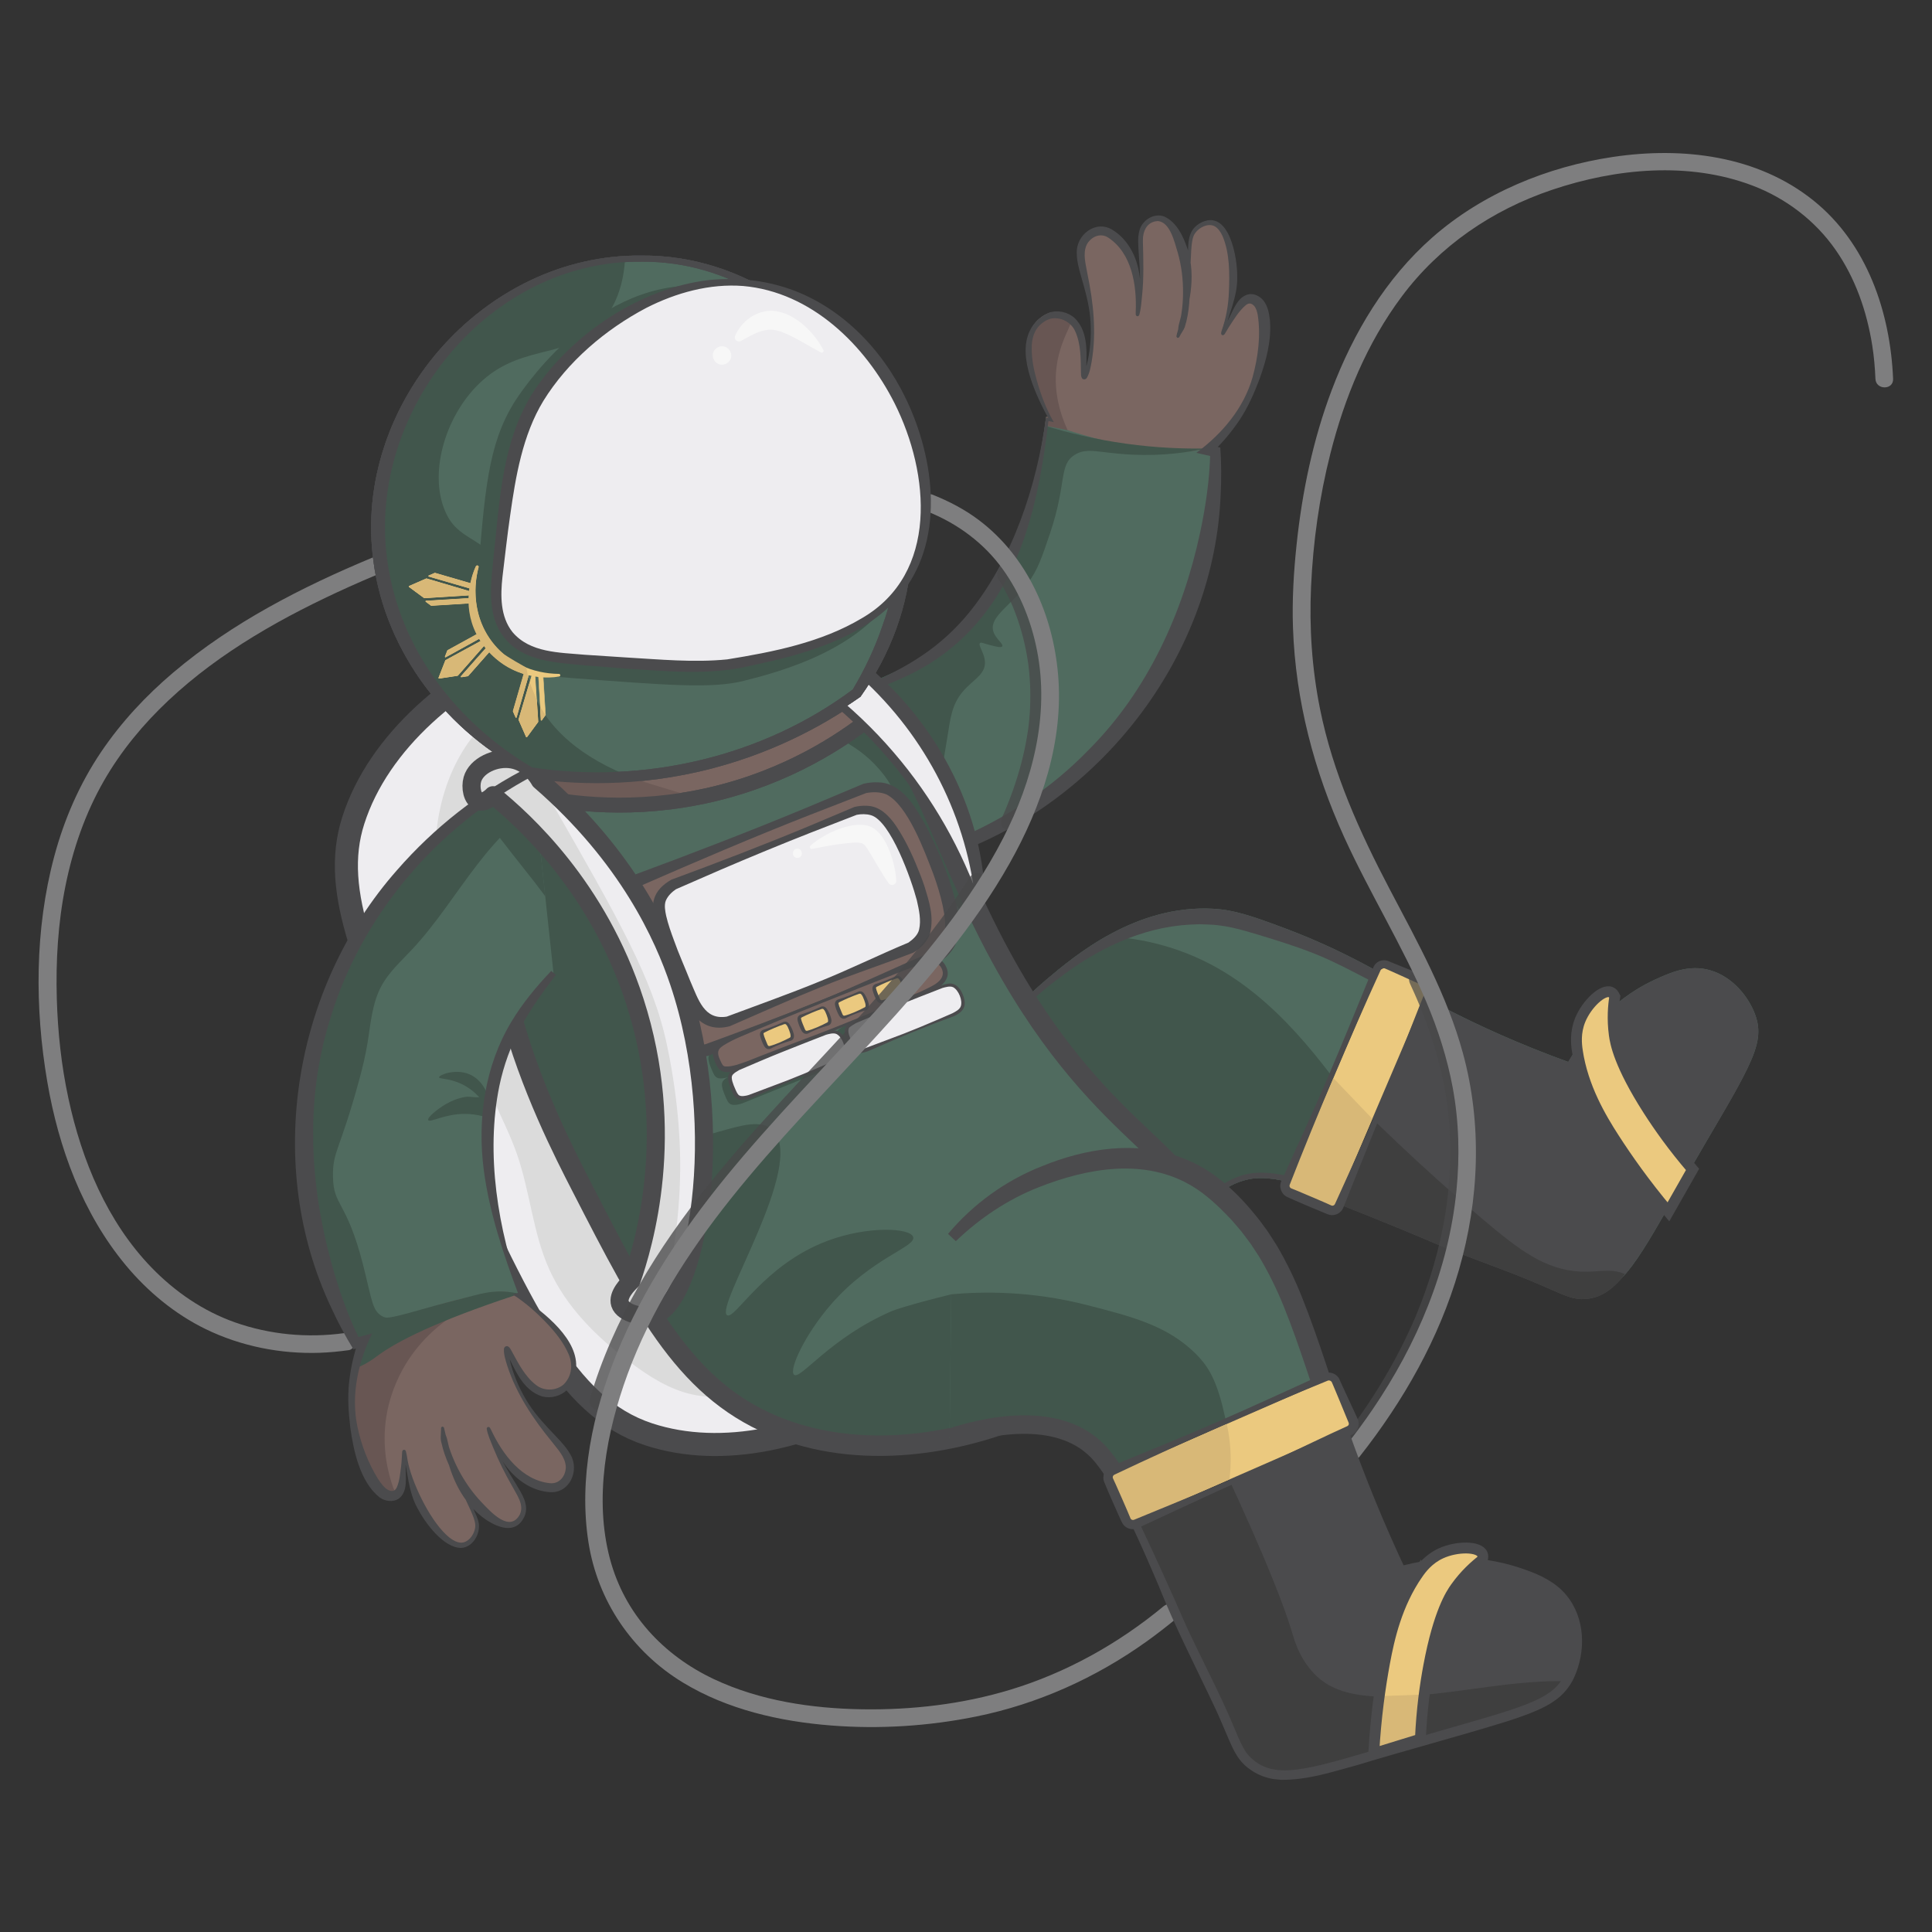 <?xml version="1.0" encoding="UTF-8"?>
<svg id="Layer_1" data-name="Layer 1" xmlns="http://www.w3.org/2000/svg" xmlns:xlink="http://www.w3.org/1999/xlink" viewBox="0 0 1080 1080">
  <rect x="0" y="0" width="1080" height="1080" fill="#333333" stroke="none"/>
  <defs>
    <style>
      .cls-1, .cls-2, .cls-3, .cls-4, .cls-5, .cls-6, .cls-7, .cls-8, .cls-9, .cls-10 {
        stroke: #4b4b4d;
      }

      .cls-1, .cls-2, .cls-4, .cls-5, .cls-7, .cls-8, .cls-9, .cls-10 {
        stroke-miterlimit: 10;
      }

      .cls-1, .cls-2, .cls-5, .cls-6, .cls-7 {
        fill: none;
      }

      .cls-1, .cls-8 {
        stroke-width: 11.43px;
      }

      .cls-11 {
        clip-path: url(#clippath);
      }

      .cls-12, .cls-3, .cls-13, .cls-10 {
        fill: #eeedf0;
      }

      .cls-14, .cls-9, .cls-15 {
        fill: #ebc97f;
      }

      .cls-16, .cls-17 {
        fill: #4b4b4d;
      }

      .cls-18, .cls-8, .cls-19 {
        fill: #506b5f;
      }

      .cls-2, .cls-10 {
        stroke-width: 12.89px;
      }

      .cls-3, .cls-6 {
        stroke-linecap: round;
        stroke-linejoin: round;
        stroke-width: 10.12px;
      }

      .cls-4, .cls-7 {
        stroke-width: 8.33px;
      }

      .cls-4, .cls-20 {
        fill: #7a6661;
      }

      .cls-5, .cls-9 {
        stroke-width: 6.07px;
      }

      .cls-21 {
        clip-path: url(#clippath-1);
      }

      .cls-22 {
        clip-path: url(#clippath-4);
      }

      .cls-23 {
        clip-path: url(#clippath-3);
      }

      .cls-24 {
        clip-path: url(#clippath-2);
      }

      .cls-25 {
        clip-path: url(#clippath-8);
      }

      .cls-26 {
        clip-path: url(#clippath-6);
      }

      .cls-27 {
        clip-path: url(#clippath-5);
      }

      .cls-28 {
        clip-path: url(#clippath-9);
      }

      .cls-29 {
        clip-path: url(#clippath-12);
      }

      .cls-30 {
        clip-path: url(#clippath-10);
      }

      .cls-31 {
        clip-path: url(#clippath-11);
      }

      .cls-32 {
        opacity: .76;
      }

      .cls-33 {
        opacity: .72;
      }

      .cls-34 {
        fill: #f7f7f7;
      }

      .cls-34, .cls-20, .cls-17, .cls-19, .cls-35, .cls-36, .cls-37, .cls-38, .cls-39, .cls-40, .cls-41, .cls-42, .cls-15, .cls-13 {
        stroke-width: 0px;
      }

      .cls-35 {
        fill: #484849;
      }

      .cls-36 {
        fill: #6d5b57;
      }

      .cls-37 {
        fill: #3f3f3f;
      }

      .cls-38 {
        fill: #41564c;
      }

      .cls-39 {
        fill: #dbdbdb;
      }

      .cls-40 {
        fill: #d8b877;
      }

      .cls-41 {
        fill: #7e7e7f;
      }

      .cls-42 {
        fill: #685653;
      }
    </style>
    <clipPath id="clippath">
      <path class="cls-19" d="M484.03,382.58c12.4-4.98,25.6-10.69,38.28-19.91,24.07-17.54,52.51-52.39,62.5-129.74.71.14,1.41.27,2.11.41-4.57-8.23-7.08-15.59-8.11-18.61-1.9-5.56-7.97-23.38-.62-33.45,3.68-5.05,8.63-6.38,8.63-6.38,5.97-1.6,10.81,1.89,11.4,2.33,10.55,7.87,5.83,32.03,7.4,32.09,1.01.04,4.46-9.66,4.75-24.18.58-28.11-11.33-42.86-3.81-52.72.3-.38,2.94-3.76,6.92-4.56,7.66-1.52,14.11,7.7,15.35,9.46,10.61,15.16,6.06,37.33,6.79,37.31.48,0,2.49-9.5,2.44-23.81-.05-14.45-2.15-21.95,2.42-26.84,1.96-2.09,4.75-3.29,7.25-3.16,9.13.48,13.52,18.66,14.2,21.67,5.11,22.53-4.3,44.17-3.81,44.43.3.06,3.08-6.79,4.71-16.97.48-2.96.9-6.55,1.77-24.54.54-11.14.6-14.61,3.29-17.74,2.35-2.72,6.49-4.94,10.11-4.13,8.37,1.88,11.7,19.57,11.2,32.66-.6,15.71-6.85,29.02-5.99,29.33.38.14,1.4-2.4,4.13-7.07,4.12-7.02,7.05-11.88,10.79-12.31,2.23-.25,3.95,1.18,4.55,1.68,7.18,5.93,5.01,37.98-10.04,61.89-1.27,2.02-7.74,11.99-18.45,20.99,1.5.3,3.02.6,4.52.9.23,14.63.16,103.94-72.08,172.62-67.23,63.91-148.66,64.04-164.77,63.74-6.78-13.59-14.1-32.28-13.16-50.63"/>
    </clipPath>
    <clipPath id="clippath-1">
      <path class="cls-10" d="M574.62,676.2c-13.45,78.07-129.34,152.79-212.06,125.58-46.38-15.26-70.32-67.68-118.2-172.51-39.77-87.07-59.65-130.6-46.89-170.59,28.3-88.65,170.52-143.63,235.93-101.64,9.6,6.16,15.97,13.25,19.46,17.58,15.99,37.75,41.11,95.71,74.03,166.22,40.98,87.74,52.72,106.4,47.73,135.37Z"/>
    </clipPath>
    <clipPath id="clippath-2">
      <path class="cls-19" d="M638.4,751.5c3.51-15.1,20.94-85.03,60.31-92.43,16.18-3.04,44.26,7.11,98.89,31.03,22.31,9.77,45.73,16.85,68.1,26.48,12.29,5.29,16.67,7.47,23.51,6.85,17.81-1.63,26.94-20.03,51.54-62.76,36.18-62.82,46.88-75.87,40.38-93.54-3.62-9.86-12.61-21.18-25.2-24.77-11.85-3.38-22.4,1.36-31.35,5.53-25.19,11.75-40.08,32.26-47.88,45.75-28.09-10.16-50.06-20.47-64.94-28.02-34.52-17.51-53.87-31.79-93.66-46.75-18.99-7.14-28.65-10.24-39.7-10.87-43.46-2.45-77.31,26.02-93.18,39.38-11.73,9.87-28.58,26.48-43.3,51.96"/>
    </clipPath>
    <clipPath id="clippath-3">
      <path class="cls-8" d="M671.05,692.19c-6.76,68.24-138.02,142.72-234.27,106.47-52.35-19.72-75.68-65.17-111.62-135.2-19.02-37.05-77.55-150.59-29.66-222.69,4.41-6.64,8.82-11.68,12.06-15.08,43.06-9.17,86.12-18.33,129.17-27.5,7.15-3.23,18.47-7.04,31.3-4.97,42.8,6.91,53.17,71.63,91.79,142.19,58.96,107.71,115.84,110.14,111.22,156.79Z"/>
    </clipPath>
    <clipPath id="clippath-4">
      <path class="cls-19" d="M309.39,543.86c-8.62,10.21-17.61,21.44-24.48,35.53-13.05,26.77-21.84,70.89,5.59,143.9-.69.21-1.37.42-2.06.62,7.89,5.13,13.56,10.46,15.89,12.64,4.29,4.02,18,16.92,16.23,29.26-.89,6.18-4.64,9.68-4.64,9.68-4.53,4.21-10.44,3.4-11.16,3.29-13-2.01-20.16-25.57-21.58-24.88-.91.44.59,10.62,7.14,23.58,12.66,25.11,30.09,32.55,28.08,44.78-.09.47-.83,4.7-3.98,7.27-6.05,4.93-16.07-.19-17.99-1.16-16.48-8.42-22.85-30.14-23.48-29.78-.42.23,2.26,9.56,9,22.18,6.82,12.74,12.19,18.39,10.44,24.84-.76,2.76-2.65,5.13-4.92,6.19-8.29,3.86-20.69-10.15-22.69-12.49-15.07-17.51-16.91-41.03-17.45-41.03-.3.09.46,7.44,3.79,17.2.96,2.84,2.27,6.21,9.93,22.51,4.75,10.1,6.31,13.19,5.4,17.21-.8,3.51-3.42,7.41-6.99,8.39-8.28,2.26-19.5-11.81-25.2-23.6-6.83-14.16-7.54-28.84-8.45-28.71-.41.05-.11,2.77-.34,8.18-.35,8.13-.66,13.8-3.76,15.93-1.85,1.26-4.05.81-4.81.65-9.12-1.87-22.22-31.2-20.14-59.38.18-2.38,1.22-14.22,6.46-27.19-1.47.44-2.95.89-4.42,1.33-7.06-12.82-48.85-91.74-17.22-186.27,29.44-87.97,101.31-126.24,115.68-133.53"/>
    </clipPath>
    <clipPath id="clippath-5">
      <path class="cls-3" d="M364.79,735.45c24.29-4.98,42.63-103.54,14.72-186.48-8.51-25.3-28.29-69.8-77.7-112.63-.79-1.42-5.78-10.11-15.61-11.8-9.2-1.58-19.93,3.45-22.13,11.14-1.26,4.39-.14,11.06,3.68,12.25,3.52,1.1,7.48-3.03,7.82-3.39,17.39,14.07,58.68,51.37,79.32,115.28,23.79,73.64,5.09,135.96-1.94,156.22-1.93,1.82-7.94,7.83-6.36,12.75,1.82,5.64,12.98,7.72,18.19,6.66Z"/>
    </clipPath>
    <clipPath id="clippath-6">
      <path class="cls-17" d="M719.62,661.89c35.17,13.49,59.48,23.44,75.58,30.22,7.12,3,10.43,4.51,17.2,7.17,16.88,6.64,34.08,12.53,50.69,19.83,12.25,5.38,16.62,7.6,23.45,7.03,17.83-1.49,27.09-19.82,52.02-62.36,36.66-62.54,47.46-75.51,41.1-93.23-3.55-9.89-12.45-21.28-25.01-24.97-11.82-3.47-22.41,1.19-31.39,5.29-25.28,11.55-40.33,31.95-48.23,45.38-27.78-10.88-49.83-21.19-64.72-28.52-22.56-11.11-38.97-20.21-42.43-22.11-16.09,38.75-32.18,77.51-48.26,116.26Z"/>
    </clipPath>
    <clipPath id="clippath-8">
      <rect class="cls-15" x="689.18" y="594.31" width="138.55" height="29" rx="4.73" ry="4.73" transform="translate(-99.27 1067.29) rotate(-66.88)"/>
    </clipPath>
    <clipPath id="clippath-9">
      <path class="cls-19" d="M530.81,803.79c46.91-15.32,69.11-3.21,76.89,2.2,14.16,9.87,27.34,36.31,50.06,90.75,9.38,22.47,21.42,43.77,30.94,66.19,5.23,12.31,6.89,16.92,12.27,21.19,14.01,11.13,33.32,4.13,80.62-9.77,69.55-20.43,86.31-22.47,93.82-39.74,4.19-9.63,5.51-24.03-1.1-35.32-6.23-10.63-17.14-14.5-26.49-17.66-26.33-8.91-51.26-4.37-66.23,0-12.77-26.96-21.77-49.58-27.59-65.12-25.27-67.49-31.16-110.06-67.67-145.35-8.03-7.76-15.3-13.01-23.95-16.91-31.71-14.29-64.4-2.45-77.26,2.21-25.25,9.14-42.61,24.24-52.98,35.32"/>
    </clipPath>
    <clipPath id="clippath-10">
      <path class="cls-17" d="M623.42,822.94c16.37,33.93,27.26,57.83,34.33,73.8,3.13,7.06,4.51,10.43,7.61,17.01,7.75,16.41,16.24,32.48,23.33,49.18,5.23,12.31,6.89,16.92,12.27,21.19,14.01,11.13,33.32,4.13,80.62-9.77,69.55-20.43,86.31-22.47,93.82-39.74,4.19-9.63,5.51-24.03-1.1-35.32-6.23-10.63-17.14-14.5-26.49-17.66-26.33-8.91-51.26-4.37-66.23,0-12.77-26.96-21.77-49.58-27.59-65.12-8.82-23.55-14.53-41.42-15.75-45.18-38.27,17.2-76.55,34.4-114.82,51.6Z"/>
    </clipPath>
    <clipPath id="clippath-11">
      <path class="cls-9" d="M792.49,879.83c-11.73,16.93-16,36.1-18.5,49.59-2.44,13.18-4.93,30.39-6.07,50.81,8.7-2.68,17.39-5.36,26.09-8.04.72-16.71,2.74-30.66,4.7-41.1,5.58-29.71,12.36-39.96,15.01-43.68,5.15-7.22,10.75-12.2,14.85-15.38.5-1.47.39-2.52.06-3.29-1.88-4.44-14.25-4.47-23.1-.43-6.97,3.17-10.94,8.49-13.04,11.53Z"/>
    </clipPath>
    <clipPath id="clippath-12">
      <rect class="cls-15" x="618.81" y="796.38" width="138.55" height="29" rx="4.73" ry="4.73" transform="translate(-267.3 343.73) rotate(-23.63)"/>
    </clipPath>
  </defs>
  <path class="cls-41" d="M192.31,745.24c-20.42,2.8-41.54.83-60.98-6.04-17.75-6.27-33.54-17.12-46.59-30.6-24.88-25.69-39.05-60.01-46.49-94.58-3.94-18.32-5.94-36.85-6.49-55.61-.62-21.13.65-42.4,4.83-63.15,4.14-20.57,11.05-40.59,21.52-58.82,9.62-16.74,21.98-31.66,36.02-44.86,29.12-27.39,64.69-47.15,100.92-63.51,5.21-2.35,10.45-4.63,15.73-6.83,2.46-1.02,4.22-3.27,3.45-6.07-.64-2.32-3.59-4.48-6.07-3.45-39.54,16.45-78.38,36.36-111.24,64.17-15.34,12.98-29.15,27.8-40.41,44.47-12.01,17.79-20.67,37.73-26.2,58.44-10.89,40.71-10.94,84.67-3.85,126.04,6.31,36.81,19.72,73.37,43.8,102.37,12.21,14.7,27.43,27.34,44.65,35.73,19.79,9.64,41.93,14.02,63.9,13.27,5.4-.18,10.77-.73,16.12-1.46,2.64-.36,4.08-3.74,3.45-6.07-.78-2.85-3.42-3.81-6.07-3.45h0Z"/>
  <g>
    <path class="cls-18" d="M484.03,382.58c12.4-4.98,25.6-10.69,38.28-19.91,24.07-17.54,52.51-52.39,62.5-129.74.71.14,1.41.27,2.11.41-4.57-8.23-7.08-15.59-8.11-18.61-1.9-5.56-7.97-23.38-.62-33.45,3.68-5.05,8.63-6.38,8.63-6.38,5.97-1.6,10.81,1.89,11.4,2.33,10.55,7.87,5.83,32.03,7.4,32.09,1.01.04,4.46-9.66,4.75-24.18.58-28.11-11.33-42.86-3.81-52.72.3-.38,2.94-3.76,6.92-4.56,7.66-1.52,14.11,7.7,15.35,9.46,10.61,15.16,6.06,37.33,6.79,37.31.48,0,2.49-9.5,2.44-23.81-.05-14.45-2.15-21.95,2.42-26.84,1.96-2.09,4.75-3.29,7.25-3.16,9.13.48,13.52,18.66,14.2,21.67,5.11,22.53-4.3,44.17-3.81,44.43.3.06,3.08-6.79,4.71-16.97.48-2.96.9-6.55,1.77-24.54.54-11.14.6-14.61,3.29-17.74,2.35-2.72,6.49-4.94,10.11-4.13,8.37,1.88,11.7,19.57,11.2,32.66-.6,15.71-6.85,29.02-5.99,29.33.38.14,1.4-2.4,4.13-7.07,4.12-7.02,7.05-11.88,10.79-12.31,2.23-.25,3.95,1.18,4.55,1.68,7.18,5.93,5.01,37.98-10.04,61.89-1.27,2.02-7.74,11.99-18.45,20.99,1.5.3,3.02.6,4.52.9.23,14.63.16,103.94-72.08,172.62-67.23,63.91-148.66,64.04-164.77,63.74-6.78-13.59-14.1-32.28-13.16-50.63"/>
    <g class="cls-11">
      <path class="cls-20" d="M674.21,250.7c-4.98,1.19-12.3,2.43-21.12,2.09-7.11-.28-12.32-1.7-16.41-2.42-14.89-2.63-28.24-6.16-39.88-9.93-1.8-.87-4.15-2.11-6.77-3.82-.44-.29-3.98-2.61-6.67-5.04,0,0-5.44-4.92-9.13-13.35-4.09-9.34-8.79-54.04,22.98-85.91,4.64-4.65,40.91-41.04,73.4-24.6,19.46,9.85,30.62,35.13,27.4,62.77,0,0,.23-7.93,3.01-9,.94-.36,1.8-.16,1.8-.16.85.2,1.5.89,2.05,1.57,5.36,6.78,5.53,16.31,4.01,24.81-1.54,8.61-4.53,16.89-7.97,24.93-1.36,3.18-.35.59-7.22,15.32-4.7,10.08-6.22,13.6-10.14,17.16-3.38,3.07-6.92,4.69-9.33,5.57Z"/>
      <path class="cls-38" d="M481.09,376.69c14.86-16.55,53.3-68.1,102.53-138.89,12.9,4.01,28.42,7.83,46.17,10.27,16.58,2.28,31.58,2.86,44.41,2.63-9.77,2.11-24.05,4.28-41.26,3.46-18.91-.9-25.22-4.38-32.35.22-8.8,5.68-4.16,15.7-13.54,43.52-4.65,13.79-6.97,20.68-12.3,27.81-9.43,12.62-21.37,18.82-19.63,26.67,1.01,4.51,6.11,7.65,5.12,8.96-.64.85-3.29.17-7.09-.81-3.72-.96-4.66-1.63-5.28-1.11-1.48,1.23,2.91,5.94,2.73,11.37-.22,6.6-7.02,9.43-12.43,15.86-6.27,7.45-6.91,15.26-8.57,25.3-6.16,37.13-8.78,59.4-23.15,69.45-12.65,8.86-34.66,12.82-51.42,3.2-8.73-5.01-13.18-12.14-14.86-14.73-8.42-12.94-8.66-30.17-2.76-44.44,3.41-8.24,6.73-8.66,30.33-34.05,0,0,1.22-1.18,13.35-14.69Z"/>
      <path class="cls-42" d="M599.37,171.57c4.27,5.33-6.47,14.94-8.77,33.66-1.73,14.12,2.2,26.47,6.2,35.21-5.05-1.01-10.1-2.02-15.16-3.03-2.42,1.5-5.7,2.9-9.1,2.18-9.76-2.09-13.2-20.27-13.5-30.23-.2-6.8-.62-21.07,9.99-31.01,9.68-9.07,26.02-12.16,30.33-6.78Z"/>
    </g>
  </g>
  <path class="cls-17" d="M484.75,383.1c10.74-5.12,21.31-10.22,31.06-16.92,9.64-6.51,18.29-14.44,25.67-23.42,24.46-29.98,38.15-71.06,43.19-109.22,0,0,.83.15.83.15l2.12.39-.85,1.19c-7.16-13.29-18.17-35.33-11.22-50.13,2.12-4.62,6.13-8.41,10.85-10.34,4.88-1.68,10.58-.4,14.39,3.03,8.35,8.31,6.46,21.26,6.32,31.87.02.41.09.4-.09.13-.03-.04-.2-.24-.34-.3-.17-.13-.55-.19-.69-.17-.16,0-.38.07-.47.13-.25.14-.2.17-.18.13,1.42-2.37,2.04-5.33,2.72-8.05,1.69-7.82,2.09-15.97,1.38-23.94-.72-8.07-2.97-15.77-5.22-23.54-1.11-4.07-2.25-8.08-2.3-12.44-.52-10.24,10.55-19.02,19.99-13.14,7.71,4.75,12.27,12.74,14.32,21.15,2,8.41,1.41,17.08.48,25.5,0,0-.02.33-.02.33v.11s0,.02,0-.02c0,.02,0-.13-.22-.36-.78-.54-1.11-.08-1.28.12,0-.03.02-.02.04-.07,3.01-11.05,2.1-22.72,1.31-34.03-.21-4.19-.73-8.34.46-12.55,1.54-5.64,8.11-9.86,13.85-7.63,7.11,3.2,10.77,11.45,13.07,18.33,4.84,15.86.92,32.32-4.33,47.44,0,0-.23.71-.23.71l-.1.33-.04.13s0,0,0,.01c-.1-.08.27,0-.4-.66l-.22-.08c-.41-.09-.74.25-.65.17-.02.01-.06.08-.05.05.11-.19.21-.43.29-.66.53-1.6.34-3.38.71-5.01.86-3.23,1.68-6.47,2.34-9.76,1.13-5.27,1.57-10.71,2.05-16.09.44-5.44.61-10.89.84-16.37.14-6.21.86-11.6,6.97-14.99,16.06-8.48,20.77,19.78,20.51,30.5.19,10.9-4.9,20.81-7.31,31.13,0,.04.02.1-.01-.05,0-.02-.03-.1-.1-.21-.03-.06-.25-.26-.39-.28-.14-.09-.47-.02-.59.05.83-1.73,2.58-5.4,3.59-7.5,2.71-4.91,5.02-12.66,11.48-13.8,3.01-.39,5.97,1.16,7.84,3.37,2.6,3.19,3.36,7.34,3.78,11.22.93,11.51-2.08,22.54-5.93,33.15-2.97,7.81-6.36,15.53-11,22.52-4.69,6.99-10.1,13.39-16.32,19.12,0,0-1.24-4.74-1.24-4.74l4.56.71,2.19.34c.6,8.7.65,17.44.21,26.14-3.48,88.23-64.12,168.58-146.07,199.87-29.39,11.45-60.92,17.36-92.47,16.85,0,0,.07-5.42.07-5.42,61.22-.15,122.63-24.7,165.25-68.98,32.39-32.67,52-75.8,61.63-120.4,3.2-14.94,5.45-30.2,5.76-45.51,0,0,2.33,2.77,2.33,2.77-2.45-.55-7.63-1.78-10.11-2.33,14.31-10.52,26.5-24.86,31.43-42.2,3.1-11.27,4.68-23.48,2.88-34.96-.39-1.84-.8-3.51-1.92-4.89-1.51-1.55-2.82-1.97-4.71-.52-3.92,3.29-6.74,8.12-9.59,12.44-.72,1.17-1.33,2.31-2.13,3.58-.15.18-.15.3-.6.65-.17.14-.58.21-.83.12-.46-.13-.63-.59-.64-.69-.11-.72.1-1.13.24-1.69,2.53-7.03,3.82-14.52,4.08-21.9.42-10.36.49-21.54-3.58-31.16-1.05-2.3-2.54-4.42-4.48-5.47-4.09-2.09-10.08,1.45-11.7,5.53-.89,2.3-1.09,5.07-1.29,7.76-.34,5.43-.54,10.9-.68,16.37-.09,8.85-.18,18.13-2.94,26.74-.69,1.84-2.03,3.39-2.86,5.17-.12.22-.19.4-.39.6.07-.04-.3.32-.75.24l-.17-.03-.05-.05c-.71-.7-.33-.71-.44-.84l.02-.18c.1-.52.21-.91.34-1.39,2.1-7.2,3.28-14.74,3.33-22.21.09-7.94-.87-15.69-3.01-23.11-1.76-5.67-4.16-16.87-11.05-17.46-6.27.27-8.6,5.87-8.38,11.54.28,10.11.59,20.33-.49,30.44-.37,3.47-.55,7-1.51,10.38-.06.18-.16.37-.29.52-.19.13-.58.64-1.37.07-.26-.28-.27-.49-.29-.53-.04-.22-.05-.3-.06-.48,0,0,0-.43,0-.43v-.79c.65-14.82-2.17-32.81-15.38-41.48-4.46-2.9-9.68-.41-12.01,3.95-2.36,5.12-.53,10.82.42,16.43,3.33,15.98,5.09,32.55,2.37,48.78-.62,3.17-1.05,6.39-2.73,9.27-.13.16-.26.38-.72.66-.59.36-1.62.15-1.99-.47-.66-1.1-.48-2.09-.57-3.16-.14-7.79,0-16.06-3.23-23.09-2.2-5.04-7.87-8.02-13.26-7.13-2.43.53-4.66,1.92-6.45,3.65-3.49,3.28-4.62,8.26-4.59,12.9-.05,5.91,1.09,11.76,2.67,17.44,2.32,8.29,5.31,16.44,9.65,23.91-.95-.17-2.86-.57-3.81-.74,0,0,.94-.68.94-.68-6.17,52.85-18.64,106.61-67.02,136.74-10.35,6.35-21.7,11.08-33.09,14.95,0,0-1.29-3.15-1.29-3.15h0Z"/>
  <g>
    <path class="cls-12" d="M574.62,676.2c-13.45,78.07-129.34,152.79-212.06,125.58-46.38-15.26-70.32-67.68-118.2-172.51-39.77-87.07-59.65-130.6-46.89-170.59,28.3-88.65,170.52-143.63,235.93-101.64,9.6,6.16,15.97,13.25,19.46,17.58,15.99,37.75,41.11,95.71,74.03,166.22,40.98,87.74,52.72,106.4,47.73,135.37Z"/>
    <g class="cls-21">
      <path class="cls-39" d="M284.98,393.53c-24.96,14.51-38.5,43.75-41.1,72.5-2.6,28.75,4.19,57.45,11.53,85.37,5.65,21.47,11.68,42.92,20.49,63.3,4.34,10.04,9.34,19.8,12.97,30.12,7.44,21.16,8.95,44.25,18.15,64.71,9.59,21.33,26.91,38.29,45.65,52.29,10.39,7.76,21.65,14.92,34.32,17.69,11.96,2.62,24.42,1.16,36.48-.95,9.71-1.69,19.71-3.96,27.51-9.98,8.05-6.21,12.83-15.71,16.57-25.17,8.07-20.43,12.53-42.1,16.06-63.78,4.21-25.86,7.15-52.28,3.35-78.2-3.15-21.46-10.83-41.97-18.57-62.23-12.84-33.62-26.28-67.68-48.57-95.94-9.99-12.66-21.75-24.07-35.5-32.48-19.26-11.79-41.61-17.28-63.56-22.61-13.04-3.17-28.78-5.64-38.18,3.94"/>
    </g>
    <path class="cls-2" d="M574.62,676.2c-13.45,78.07-129.34,152.79-212.06,125.58-46.38-15.26-70.32-67.68-118.2-172.51-39.77-87.07-59.65-130.6-46.89-170.59,28.3-88.65,170.52-143.63,235.93-101.64,9.6,6.16,15.97,13.25,19.46,17.58,15.99,37.75,41.11,95.71,74.03,166.22,40.98,87.74,52.72,106.4,47.73,135.37Z"/>
  </g>
  <g>
    <path class="cls-18" d="M638.4,751.5c3.51-15.1,20.94-85.03,60.31-92.43,16.18-3.04,44.26,7.11,98.89,31.03,22.31,9.77,45.73,16.85,68.1,26.48,12.29,5.29,16.67,7.47,23.51,6.85,17.81-1.63,26.94-20.03,51.54-62.76,36.18-62.82,46.88-75.87,40.38-93.54-3.62-9.86-12.61-21.18-25.2-24.77-11.85-3.38-22.4,1.36-31.35,5.53-25.19,11.75-40.08,32.26-47.88,45.75-28.09-10.16-50.06-20.47-64.94-28.02-34.52-17.51-53.87-31.79-93.66-46.75-18.99-7.14-28.65-10.24-39.7-10.87-43.46-2.45-77.31,26.02-93.18,39.38-11.73,9.87-28.58,26.48-43.3,51.96"/>
    <g class="cls-24">
      <path class="cls-38" d="M595.7,524.39c28.04-3.56,57.15,1.84,82.06,15.2,35.67,19.15,60.9,52.83,84.1,86.01,9.43,13.49,19.05,27.99,19.97,44.42.34,6.12-.87,12.87-5.53,16.85-4.51,3.85-10.98,4.11-16.91,4.02-60.62-.91-120.87-19.34-171.63-52.48-9.41-6.15-18.66-12.93-25.33-21.98-10.88-14.76-13.74-33.84-15.12-52.12-.42-5.58-.68-11.46,1.77-16.49,2.19-4.49,6.27-7.73,10.35-10.63,13.61-9.67,30.49-17.54,46.6-13.18"/>
      <path class="cls-17" d="M635.76,750.88c7.71-31.86,23.8-82.46,58.25-93.77,9.83-3.08,20.64-1.12,30.11,1.3,25.71,7,50.93,18.54,75.44,28.86,24.54,10.44,50.44,18.12,74.89,28.98,3.04,1.26,6.04,2.46,8.81,3.05,7.94,1.73,15.77-2.34,21.01-8.22,4.84-5.28,8.79-11.35,12.68-17.68,12.04-19.64,28.05-49.36,40.05-69.51,6.44-11.36,13.44-22.98,18.31-34.93,1.05-2.72,2.06-5.76,2.5-8.65,1.46-8.65-3.02-17.14-8.59-23.5-11.73-12.9-24.8-12.75-39.72-5.4-22.11,9.64-38.98,28.09-50.21,49.21-16.95-5.92-33.69-12.49-50.06-19.89-29.68-12.91-57.43-30.7-86.51-44.25-10.79-4.91-22.32-8.74-33.65-12.22-10.87-3.22-21.44-6.95-32.74-7.4,0,0-5.5-.21-5.5-.21-1.84.04-3.67.14-5.52.2-27.18,1.44-52.52,13.84-73.87,30.35-19.26,14.29-35.51,32.48-47.18,53.48,0,0-4.69-2.71-4.69-2.71,12.6-21.12,28.36-40.53,46.93-56.72,12.35-11.1,25.4-21.7,40.29-29.56,15.34-8.24,32.73-13.05,50.21-12.62,13.14-.08,25.9,4.74,37.71,9.77,7.35,3.1,15.3,6.76,22.54,10.17,33.26,15.18,63.82,35.59,97,50.76,14.52,6.77,29.34,12.92,44.39,18.48l-6.89,2.51c12.24-21.1,30.71-39.32,53.42-48.95,18.98-9.1,37.02-7.92,51.48,8.46,5.56,6.41,9.67,14.24,10.85,22.7.49,4.79-.15,9.75-1.63,14.31-2.61,8.35-7,16.18-11.06,23.6-6.61,11.69-23.46,40.08-30.49,52.07-6.02,10.3-14.2,24.72-20.48,34.72-5.5,8.63-11.52,18.01-20.07,24.28-10.78,7.34-20.96,6.51-32.23,1.22-6.24-2.71-12.22-5.35-18.42-7.8-12.34-4.94-24.96-9.39-37.52-14.24-10.92-3.93-26.26-11.1-37.11-15.72-19.68-8-59.57-26.76-79.38-23.32-23.74,5.1-37.37,31.38-46.13,52.16-4.97,12.24-8.89,24.96-11.95,37.86,0,0-5.28-1.23-5.28-1.23h0Z"/>
    </g>
  </g>
  <g>
    <path class="cls-18" d="M671.05,692.19c-6.76,68.24-138.02,142.72-234.27,106.47-52.35-19.72-75.68-65.17-111.62-135.2-19.02-37.05-77.55-150.59-29.66-222.69,4.41-6.64,8.82-11.68,12.06-15.08,43.06-9.17,86.12-18.33,129.17-27.5,7.15-3.23,18.47-7.04,31.3-4.97,42.8,6.91,53.17,71.63,91.79,142.19,58.96,107.71,115.84,110.14,111.22,156.79Z"/>
    <g class="cls-23">
      <path class="cls-38" d="M264.85,456.19c25.18,12.59,42.06,37.22,54.93,62.26,21.92,42.67,35.55,90.59,32.12,138.44-1.59,22.22-6.77,44.91-1,66.42,21.1-15.2,28.35-42.84,33.74-68.28,6.08-28.69,11.55-59.14,1.85-86.82-5.39-15.4-15.14-28.82-24.76-42-14.07-19.28-28.15-38.56-42.22-57.84-6.84-9.37-14.17-19.14-24.8-23.79-10.63-4.65-25.45-1.83-29.97,8.86"/>
      <path class="cls-38" d="M260.92,475.68c4.45-3.29,20.84-14.73,34.44-8.86,3.33,1.43,5.83,3.62,11.9,11.9,12.06,16.46,18.88,30.64,25.21,42.71,8.23,15.69,11.03,19.04,15.41,27.31,10.52,19.89,2.97,67.45,20.31,82.63,17.58,15.39,51.12-12.28,63.93.51,18.8,18.77-32.92,98.89-25.66,103.33,4.39,2.68,20.49-28.28,56.17-41.61,22.63-8.45,46.31-7.26,47.85-2.08,1.64,5.54-23.21,11.54-45.77,37.45-15.03,17.26-23.9,37.01-20.81,39.53,3.62,2.94,19.99-20.57,54.58-35.58,3.37-1.46,20.34-6.38,38.63-10.65,20.82-4.87,51.91-2.18,96.68,31.54-27.64,57.93-57.46,75.45-79.34,80.88-38.87,9.65-55.72-18.11-130.94-18.46-39.39-.18-52.67,6.75-67.92-4.9-9.93-7.58-11.45-15.58-35.08-77.69-12.05-31.66-12.82-28.87-16.46-43.1-6.54-25.55-14.45-50.74-23.69-75.44-12.48-33.37-27.58-66.7-29.27-102.28-.96-20.04,8.96-35.67,14.32-45.26"/>
      <path class="cls-38" d="M457.72,398.81c8.42,17.38,18.73,13.75,34.11,31.58,14.13,16.39,6.71,23.57,25.27,53.31,6.34,10.16,10.47,14.71,18.44,23.5,17.88,19.7,24.52,19.39,27.38,18.6,2.2-.61,3.54-1.85,5.39-3.7,7.74-7.72,10.46-19.41,9.56-30.31-.91-10.9-5.02-21.25-9.31-31.31-9.51-22.27-20.34-44.37-36.39-62.5-16.23-18.34-37.1-31.85-57.75-45.01-2.74-1.75-5.55-3.52-8.69-4.36-1.17-.31-5.99-1.09-9.32,1.39-3.66,2.72-3.81,8.19-3.76,12.29.19,17.76.28,26.63,5.07,36.52Z"/>
    </g>
    <path class="cls-1" d="M671.05,692.19c-6.76,68.24-138.02,142.72-234.27,106.47-52.35-19.72-75.68-65.17-111.62-135.2-19.02-37.05-77.55-150.59-29.66-222.69,4.41-6.64,8.82-11.68,12.06-15.08,43.06-9.17,86.12-18.33,129.17-27.5,7.15-3.23,18.47-7.04,31.3-4.97,42.8,6.91,53.17,71.63,91.79,142.19,58.96,107.71,115.84,110.14,111.22,156.79Z"/>
  </g>
  <path class="cls-38" d="M455.81,582.41l-48.49,19.61c-.89.29-2.15.65-3.43.79-3.53.39-4.4-1.22-5.5-3.64-3.42-7.56-2.77-9.23-.42-10.99,1.1-.82,2.28-1.45,3.01-1.81l48.49-19.61c.87-.28,2.12-.63,3.43-.79,1.89-.24,4.77-.2,7.13,5.21,2.71,6.22-.06,8.56-1.21,9.42-1.06.79-2.2,1.41-3.01,1.81Z"/>
  <g>
    <path class="cls-20" d="M521.9,535.7l-126.7,51.24c-2.42.56-5.89,1.05-9.66.3-10.48-2.09-15.11-12.1-21.4-26.9-19.66-46.28-19.67-54.86-14.5-61.88,2.41-3.27,5.32-5.36,7.16-6.5l126.7-51.24c2.36-.5,5.82-.95,9.66-.3,5.57.93,14.54,4.59,28.35,37.65,15.86,37.98,10.1,47.72,7.55,51.13-2.33,3.14-5.12,5.22-7.16,6.5Z"/>
    <path class="cls-17" d="M523.58,538.96c-21.25,8.35-43.12,15.42-64.24,24.06-10.56,4.3-21.07,8.7-31.55,13.22-10.52,4.54-21,9.19-31.49,13.83-5.7,1.6-12.16,1.52-17.6-1.37-9.92-5.44-14.06-16.91-18.45-26.43-6.02-14.11-12.03-28.13-15.9-43.08-1.42-6.29-2.74-12.9,0-19.26,2.29-4.82,6.54-8.71,11.12-11.23,30.8-11.38,65.37-24.7,95.5-37.25.16-.03,31.54-13.28,31.68-13.31,2.77-.65,5.66-.97,8.59-.8,14.19.51,22.14,16.56,27.99,27.48,4.58,9.22,8.62,18.76,11.88,28.52,3.2,10.17,6.51,21.13,3.94,31.94-1.59,5.97-6.39,10.55-11.49,13.67h0ZM520.23,532.44c3.21-2.24,6.64-5.32,7.52-9.16,1.31-5.4.33-11.54-.78-17.01-1.27-5.89-3.17-12.05-5.24-17.72-4.88-12.68-14.23-38.44-26.25-44.48-3.58-1.46-7.6-1.44-11.43-.73,0,0,.45-.14.45-.14l-31.85,12.38c-30.35,11.86-64.54,26.46-94.55,39.61,0,0,.54-.28.54-.28-1.86,1.24-3.51,2.69-4.89,4.32-1.09,1.32-2.07,2.76-2.58,4.38-1.27,4.03.23,9.33,1.25,13.5,3.91,13.68,10.47,28.45,15.81,41.77,4.32,9.42,8.23,23.84,19.78,25.13,2.07.26,4.25.14,6.44-.29l-.49.16c21.36-7.8,42.72-15.74,63.81-24.25,21.11-8.44,41.48-18.44,62.46-27.18h0Z"/>
  </g>
  <g>
    <path class="cls-13" d="M509.24,529.69l-101.95,41.23c-1.95.45-4.74.84-7.78.24-8.43-1.68-12.16-9.73-17.22-21.65-15.82-37.24-15.83-44.14-11.67-49.79,1.94-2.63,4.28-4.31,5.76-5.23l101.95-41.23c1.9-.4,4.68-.76,7.78-.24,4.48.75,11.7,3.69,22.81,30.29,12.76,30.56,8.12,38.39,6.08,41.14-1.88,2.52-4.12,4.2-5.76,5.23Z"/>
    <path class="cls-17" d="M510.66,532.47c-17.11,6.71-34.73,12.33-51.73,19.29-14.99,6.03-36.01,15.36-51,21.91-16.74,4.36-23.46-9.64-28.94-22.51-4.86-11.36-9.69-22.65-12.79-34.69-2.79-11.08-1.46-18.63,9.08-24.72,24.8-9.12,52.62-19.81,76.87-29.92.14-.04,25.37-10.7,25.49-10.74,2.25-.53,4.59-.79,6.96-.65,7.16.11,12.62,5.76,16.31,11.27,5.87,8.73,10.04,18.25,13.82,27.98.57,1.45,1.62,4.4,2.1,5.88,2.58,8.39,5.26,16.62,3.18,25.79-1.29,4.85-5.19,8.58-9.33,11.1h0ZM507.82,526.92c2.53-1.78,5.27-4.23,5.96-7.27,1.24-5.28-.08-11.21-1.28-16.46-2.88-11.06-14.62-44.49-25.71-47.51-2.55-.72-5.32-.69-7.98-.18,0,0,.38-.12.38-.12l-25.63,9.94c-16.52,6.49-34.48,13.91-50.84,20.93,0,0-25.21,10.99-25.21,10.99l.46-.24c-2.44,1.66-4.6,3.77-5.76,6.43-.99,2.5-.42,5.69.17,8.48,1.08,4.73,2.74,9.33,4.45,13.96,2.28,6.56,6.38,15.82,8.96,22.38,4.67,10.72,7.91,22.08,20.46,20.05,15.25-5.68,36.55-13.34,51.37-19.45,16.99-6.79,33.34-14.9,50.21-21.94h0Z"/>
  </g>
  <path class="cls-38" d="M463.36,597.21l-48.49,19.61c-.89.29-2.15.65-3.43.79-3.53.39-4.4-1.22-5.5-3.64-3.42-7.56-2.77-9.23-.42-10.99,1.1-.82,2.28-1.45,3.01-1.81l48.49-19.61c.87-.28,2.12-.63,3.43-.79,1.89-.24,4.77-.2,7.13,5.21,2.71,6.22-.06,8.56-1.21,9.42-1.06.79-2.2,1.41-3.01,1.81Z"/>
  <path class="cls-38" d="M527.02,569.5l-48.49,19.61c-.89.29-2.15.65-3.43.79-3.53.39-4.4-1.22-5.5-3.64-3.42-7.56-2.77-9.23-.42-10.99,1.1-.82,2.28-1.45,3.01-1.81l48.49-19.61c.87-.28,2.12-.63,3.43-.79,1.89-.24,4.77-.2,7.13,5.21,2.71,6.22-.06,8.56-1.21,9.42-1.06.79-2.2,1.41-3.01,1.81Z"/>
  <g>
    <path class="cls-20" d="M515.74,555.26l-98.06,39.65c-1.78.65-4.28,1.51-6.72,2.12-6.77,1.7-7.84.17-9.03-2.21-3.74-7.43-1.93-9.57,3.12-12.43,2.35-1.33,4.8-2.47,6.3-3.14l98.06-39.65c1.73-.63,4.2-1.47,6.72-2.12,3.63-.94,9.04-1.93,11.54,3.43,2.88,6.15-3.15,9.81-5.63,11.21-2.27,1.28-4.63,2.39-6.3,3.14Z"/>
    <path class="cls-17" d="M516.25,556.46c-28.37,10.57-56.94,22.32-84.74,34.41-4.88,1.95-12.1,5.27-17.08,6.82-3.81.98-9.25,3.18-12.51-.08-1.71-2.2-2.39-4.24-3.18-6.88-1.12-4.11,1.13-7.05,4.6-8.92,2.75-1.57,5.51-2.89,8.4-4.04,22.8-8.7,45.44-17.74,67.95-27.13l16.9-7.01c4.93-1.97,12.02-5.24,17.09-6.75,4.52-1.48,10.82-2.8,14.14,1.74,6.43,9.43-4.25,14.66-11.57,17.85h0ZM515.23,554.06c4.31-2.23,12-4.79,11.82-10.34-.22-2.39-1.82-4.95-4.33-5.47-2.5-.6-5.45.22-8.31,1.03-2.45.66-6.12,2.05-8.52,3.02-31.03,12.16-62.58,24.59-93.16,37.75-2.73,1.19-5.45,2.59-7.94,4.12-1.2.77-2.37,1.61-2.89,2.56-1.21,2.38.28,4.96,1.31,7.25.61,1.15.88,1.93,2.12,2.17,4.03.3,8.55-1.59,12.4-2.91,7.59-3.08,22.02-8.58,29.82-11.56,22.86-8.47,45.3-17.99,67.69-27.6h0Z"/>
  </g>
  <g>
    <path class="cls-13" d="M467.81,593.35l-48.49,19.61c-.89.29-2.15.65-3.43.79-3.53.39-4.4-1.22-5.5-3.64-3.42-7.56-2.77-9.23-.42-10.99,1.1-.82,2.28-1.45,3.01-1.81l48.49-19.61c.87-.28,2.12-.63,3.43-.79,1.89-.24,4.77-.2,7.13,5.21,2.71,6.22-.06,8.56-1.21,9.42-1.06.79-2.2,1.41-3.01,1.81Z"/>
    <path class="cls-17" d="M468.19,594.19c-15.33,5.58-30.71,11.93-45.65,18.55-.26.09-2.58,1.09-2.84,1.19-2.41.74-4.99,1.56-7.48.37-1.83-1.01-2.4-2.88-3.16-4.54-.95-2.38-2.12-4.82-2.05-7.53.13-3.05,3.29-4.56,5.65-5.74,0,0,12.22-4.67,12.22-4.67,12.2-4.71,24.24-9.81,36.3-14.86,1.12-.38,2.27-.68,3.47-.86,5.44-1.13,8.64,4.93,9.39,9.48.74,4.41-2.19,6.92-5.85,8.61h0ZM467.43,592.51c1.66-.9,3.81-1.95,4.49-3.82,1.11-3.24-1.22-9-4.21-10.61-1.71-.89-4.35-.07-5.93.35-8.11,3.19-16.26,6.29-24.34,9.57-7.05,2.78-17.05,7.1-24.12,10.11-.96.52-2.81,1.58-3.65,2.58-.92,1.06-.61,2.44-.3,3.76.41,1.48,1.02,2.97,1.68,4.44.66,1.48,1.31,3,2.24,3.47,1.2.7,3.57.25,5.17-.22,2.28-.81,10.17-3.87,12.58-4.74,12.33-4.47,24.39-9.63,36.39-14.88h0Z"/>
  </g>
  <g>
    <path class="cls-15" d="M441.98,580.84l-11.62,4.7c-.22.05-.54.09-.89.02-.97-.21-1.4-1.16-2-2.56-1.86-4.39-1.87-5.2-1.4-5.85.22-.31.48-.5.65-.61l11.62-4.7c.22-.04.53-.08.89-.02.51.09,1.34.45,2.65,3.58,1.5,3.6.98,4.51.75,4.83-.21.29-.47.49-.65.61Z"/>
    <path class="cls-17" d="M442.4,581.65c-4.06,1.22-8.01,2.57-11.73,4.64-.64.22-1.41.25-2.15-.13-.67-.37-1.06-.91-1.34-1.37-1.01-1.86-1.66-3.47-2.2-5.5-.11-.52-.24-1.07-.06-1.88.3-.93.85-1.32,1.48-1.66,1.77-.57,4.23-1.38,5.93-2.05,1.96-.75,3.89-1.61,5.8-2.48.6-.14,1.27-.2,1.97.18.59.35.94.8,1.25,1.23,1.15,1.78,1.91,3.48,2.4,5.55.25.97.09,2.51-.89,3.16-.14.1-.31.24-.46.32h0ZM441.56,580.03s-.07.04-.02,0c.16-.13.38-.32.4-.51.13-1.12-.38-2.45-.79-3.59-.46-1.15-.93-2.52-1.8-3.31-.16-.14-.52-.2-.88-.15l.11-.03c-3.9,1.34-7.85,3.03-11.54,4.89,0,0,.14-.07.14-.07-.25.18-.45.5-.4.57.34,1.88,1.51,4.16,2.19,5.98.38.76.51.98,1.22.94,3.39-.86,7.89-2.86,11.38-4.72h0Z"/>
  </g>
  <g>
    <path class="cls-15" d="M462.93,572.32l-11.62,4.7c-.22.05-.54.09-.89.02-.97-.21-1.4-1.16-2-2.56-1.86-4.39-1.87-5.2-1.4-5.85.22-.31.48-.5.65-.61l11.62-4.7c.22-.04.53-.08.89-.02.51.09,1.34.45,2.65,3.58,1.5,3.6.98,4.51.75,4.83-.21.29-.47.49-.65.61Z"/>
    <path class="cls-17" d="M463.35,573.13c-4.06,1.22-8.01,2.57-11.73,4.64-.64.22-1.41.25-2.15-.13-.67-.37-1.06-.91-1.34-1.37-1-1.86-1.66-3.47-2.2-5.5-.11-.52-.24-1.07-.06-1.88.3-.93.85-1.32,1.48-1.66,1.77-.57,4.23-1.38,5.93-2.05,1.97-.75,3.89-1.61,5.8-2.48.6-.14,1.27-.2,1.97.18.59.35.94.8,1.25,1.23,1.15,1.78,1.91,3.48,2.4,5.55.25.97.09,2.51-.89,3.16-.14.1-.31.24-.46.32h0ZM462.52,571.51s-.07.04-.02,0c.16-.13.38-.32.4-.51.13-1.12-.38-2.45-.79-3.59-.46-1.15-.93-2.52-1.8-3.31-.16-.14-.52-.2-.88-.15l.11-.03c-3.9,1.34-7.85,3.03-11.54,4.89,0,0,.14-.07.14-.07-.25.18-.45.5-.4.57.34,1.88,1.51,4.16,2.19,5.98.38.76.51.98,1.22.94,3.39-.86,7.89-2.86,11.38-4.72h0Z"/>
  </g>
  <g>
    <path class="cls-15" d="M483.89,563.86l-11.62,4.7c-.22.05-.54.09-.89.02-.97-.21-1.4-1.16-2-2.56-1.86-4.39-1.87-5.2-1.4-5.85.22-.31.48-.5.65-.61l11.62-4.7c.22-.04.53-.08.89-.02.51.09,1.34.45,2.65,3.58,1.5,3.6.98,4.51.75,4.83-.21.29-.47.49-.65.61Z"/>
    <path class="cls-17" d="M484.3,564.67c-4.06,1.22-8.01,2.57-11.73,4.64-.64.22-1.41.25-2.15-.13-.67-.37-1.06-.91-1.34-1.37-1.01-1.86-1.66-3.47-2.2-5.5-.11-.52-.24-1.07-.06-1.88.3-.93.85-1.32,1.48-1.66,1.77-.57,4.23-1.38,5.93-2.05,1.97-.75,3.89-1.61,5.8-2.48.61-.14,1.27-.2,1.97.18.59.35.94.8,1.25,1.23,1.15,1.78,1.91,3.48,2.4,5.55.25.97.09,2.51-.89,3.16-.14.1-.31.24-.46.32h0ZM483.47,563.05s-.07.04-.02,0c.16-.12.38-.32.4-.51.13-1.13-.38-2.45-.79-3.59-.46-1.15-.93-2.52-1.8-3.31-.16-.14-.52-.2-.88-.15l.11-.03c-3.9,1.34-7.85,3.03-11.54,4.89,0,0,.14-.07.14-.07-.25.18-.45.5-.4.57.34,1.88,1.51,4.16,2.19,5.98.38.76.51.98,1.22.94,3.39-.86,7.89-2.86,11.38-4.72h0Z"/>
  </g>
  <g>
    <path class="cls-15" d="M504.84,555.23l-11.62,4.7c-.22.05-.54.09-.89.02-.97-.21-1.4-1.16-2-2.56-1.86-4.39-1.87-5.2-1.4-5.85.22-.31.48-.5.65-.61l11.62-4.7c.22-.04.53-.08.89-.02.51.09,1.34.45,2.65,3.58,1.5,3.6.98,4.51.75,4.83-.21.29-.47.49-.65.61Z"/>
    <path class="cls-17" d="M505.26,556.04c-4.06,1.22-8.01,2.57-11.73,4.64-.64.22-1.41.25-2.15-.13-.67-.37-1.06-.91-1.34-1.37-1.01-1.86-1.66-3.47-2.2-5.5-.11-.52-.24-1.07-.06-1.88.3-.93.85-1.32,1.48-1.66,1.77-.57,4.23-1.38,5.93-2.05,1.97-.75,3.89-1.61,5.8-2.48.61-.14,1.27-.2,1.97.18.59.35.94.8,1.25,1.23,1.15,1.78,1.91,3.48,2.4,5.55.25.97.09,2.51-.89,3.16-.14.1-.31.24-.46.32h0ZM504.42,554.42s-.07.04-.02,0c.16-.12.38-.32.4-.51.13-1.12-.38-2.45-.79-3.59-.46-1.15-.93-2.52-1.8-3.31-.16-.14-.52-.2-.88-.15l.11-.03c-3.9,1.34-7.85,3.03-11.54,4.89,0,0,.14-.07.14-.07-.25.18-.45.5-.4.57.34,1.88,1.51,4.16,2.19,5.98.38.76.51.98,1.22.94,3.39-.86,7.89-2.86,11.38-4.72h0Z"/>
  </g>
  <g>
    <path class="cls-13" d="M532.97,567.17l-48.49,19.61c-.89.29-2.15.65-3.43.79-3.53.39-4.4-1.22-5.5-3.64-3.42-7.56-2.77-9.23-.42-10.99,1.1-.82,2.28-1.45,3.01-1.81l48.49-19.61c.87-.28,2.12-.63,3.43-.79,1.89-.24,4.77-.2,7.13,5.21,2.71,6.22-.06,8.56-1.21,9.42-1.06.79-2.2,1.41-3.01,1.81Z"/>
    <path class="cls-17" d="M533.35,568.01c-15.33,5.58-30.71,11.93-45.65,18.55-.26.09-2.58,1.09-2.84,1.19-2.41.74-4.99,1.56-7.48.37-1.83-1.01-2.4-2.88-3.16-4.54-.95-2.38-2.12-4.82-2.05-7.53.13-3.05,3.29-4.56,5.65-5.74,0,0,12.22-4.67,12.22-4.67,12.2-4.71,24.24-9.81,36.3-14.86,1.12-.38,2.27-.68,3.47-.86,5.44-1.13,8.64,4.93,9.39,9.48.74,4.41-2.19,6.92-5.85,8.61h0ZM532.6,566.33c1.66-.9,3.81-1.95,4.49-3.82,1.11-3.24-1.22-9-4.21-10.61-1.71-.89-4.35-.07-5.93.35-8.11,3.19-16.26,6.29-24.34,9.57-7.05,2.78-17.05,7.1-24.12,10.11-.96.52-2.81,1.58-3.65,2.58-.92,1.06-.61,2.44-.3,3.76.41,1.48,1.02,2.97,1.68,4.44.66,1.48,1.31,3,2.24,3.47,1.2.7,3.57.25,5.17-.22,2.28-.81,10.17-3.87,12.59-4.74,12.33-4.47,24.39-9.63,36.39-14.88h0Z"/>
  </g>
  <g>
    <path class="cls-18" d="M309.39,543.86c-8.62,10.21-17.61,21.44-24.48,35.53-13.05,26.77-21.84,70.89,5.59,143.9-.69.21-1.37.42-2.06.62,7.89,5.13,13.56,10.46,15.89,12.64,4.29,4.02,18,16.92,16.23,29.26-.89,6.18-4.64,9.68-4.64,9.68-4.53,4.21-10.44,3.4-11.16,3.29-13-2.01-20.16-25.57-21.58-24.88-.91.44.59,10.62,7.14,23.58,12.66,25.11,30.09,32.55,28.08,44.78-.09.47-.83,4.7-3.98,7.27-6.05,4.93-16.07-.19-17.99-1.16-16.48-8.42-22.85-30.14-23.48-29.78-.42.23,2.26,9.56,9,22.18,6.82,12.74,12.19,18.39,10.44,24.84-.76,2.76-2.65,5.13-4.92,6.19-8.29,3.86-20.69-10.15-22.69-12.49-15.07-17.51-16.91-41.03-17.45-41.03-.3.09.46,7.44,3.79,17.2.96,2.84,2.27,6.21,9.93,22.51,4.75,10.1,6.31,13.19,5.4,17.21-.8,3.51-3.42,7.41-6.99,8.39-8.28,2.26-19.5-11.81-25.2-23.6-6.83-14.16-7.54-28.84-8.45-28.71-.41.05-.11,2.77-.34,8.18-.35,8.13-.66,13.8-3.76,15.93-1.85,1.26-4.05.81-4.81.65-9.12-1.87-22.22-31.2-20.14-59.38.18-2.38,1.22-14.22,6.46-27.19-1.47.44-2.95.89-4.42,1.33-7.06-12.82-48.85-91.74-17.22-186.27,29.44-87.97,101.31-126.24,115.68-133.53"/>
    <g class="cls-22">
      <path class="cls-20" d="M211.61,741.51c7.59-3.24,15.89-6.4,24.89-9.32,14.38-4.66,27.83-7.79,39.89-9.92,1.99-.08,4.65-.08,7.77.2.52.05,4.74.44,8.25,1.32,0,0,7.11,1.79,14.33,7.51,7.99,6.33,33.09,43.61,19.96,86.66-1.92,6.28-16.91,55.42-53.31,56.13-21.8.42-43.51-16.68-53.62-42.61,0,0,3.52,7.12,1.56,9.36-.67.76-1.52.99-1.52.99-.85.22-1.74-.08-2.54-.43-7.91-3.47-12.53-11.82-15.17-20.04-2.67-8.32-3.91-17.05-4.64-25.76-.65-7.72-1.12-11.57-.81-16.91.31-5.27,1.16-15.73,7.44-26.85,2.6-4.6,5.42-8.04,7.53-10.33Z"/>
      <path class="cls-38" d="M265.09,449.63c2.47,3.3,6.37,8.47,11.21,14.76,27.41,35.64,33.5,40.22,36.16,53.28,2.74,13.44-.32,25.19-1.96,31.49-3.43,13.18-9.4,22.73-13.5,28.28,12.6-13.37,25.27-27.97,29.17-45.92,2.5-11.52,1.13-23.65-2.59-34.83-3.73-11.18-9.74-21.48-16.53-31.11-4.19-5.95-8.78-11.75-14.64-16.06-9.05-6.66-18.97-7.63-24.54-7.89"/>
      <path class="cls-38" d="M274.04,616.7c-.25-1.32-2.61-12.65-12.05-16.34-7.77-3.03-16.62.57-16.56,1.87.04,1.01,5.41.41,12.24,3.56,4.74,2.19,8.07,5.21,10.22,7.55-2.04.22-4.09-.23-6.14-.28-1.13-.03-6.23.52-12.5,4.14-4.67,2.7-10.63,7.54-9.85,8.96.87,1.59,8.81-3.35,19.92-3.49,8.05-.1,14.77,2.35,19.49,4.68-2.04-4.08-4.09-8.17-6.13-12.25"/>
      <path class="cls-42" d="M211.61,741.51c7.59-3.24,15.89-6.4,24.89-9.32,14.38-4.66,27.83-7.79,39.89-9.92,3.72-.17,7.72-.26,7.77.2.06.5-5.75,1.15-11.52,2.85-8.17,2.4-13.65,6.12-18.53,9.44-6.59,4.48-21.39,14.8-30.97,34.51-4.88,10.05-6.53,18.67-7.09,22.05-2.97,18.03,1.07,32.71,3.71,40.17,0,0,3.52,7.12,1.56,9.36-.67.76-1.52.99-1.52.99-.85.22-1.74-.08-2.54-.43-7.91-3.47-12.53-11.82-15.17-20.04-2.67-8.32-3.91-17.05-4.64-25.76-.65-7.72-1.12-11.57-.81-16.91.31-5.27,1.16-15.73,7.44-26.85,2.6-4.6,5.42-8.04,7.53-10.33Z"/>
      <path class="cls-38" d="M312.02,444.33c-18.44,7.96-32.9,22.99-45.17,38.89-12.27,15.9-22.96,33.1-36.71,47.74-6.05,6.44-12.77,12.49-16.96,20.28-5.26,9.79-5.98,21.27-7.81,32.23-1.11,6.62-2.65,13.13-4.41,19.6-11.12,40.91-15.02,40.12-14.83,54.65.22,16.72,7.56,13.24,16.72,48.93,5.28,20.57,5.13,26.66,11.59,29.51,2.03.9,3.71.88,29.16-6.41,1.69-.49,7.93-2.1,20.41-5.32,5.63-1.45,10.44-2.66,16.87-2.46,4.02.12,7.34.76,9.62,1.31-.69.21-1.37.42-2.06.62-45.47,15.02-66.17,25.97-76.59,33.39-2.65,1.88-10.29,8.49-21.79,9.41-8.2.65-16.62.16-24.35-2.65-21.75-7.89-33.21-31.74-38.41-54.29-14.62-63.31,3.03-130.22,32.22-188.26,9.41-18.72,20.31-37.19,36.11-50.95,17.57-15.3,40.82-23.93,64.12-23.81,2.79.02,5.64.14,8.3-.69,5.19-1.62,8.56-6.45,12.21-10.48,4.73-5.22,11.3-9.7,18.29-8.82,6.98.88,8.3,13.71,8.5,15.3"/>
    </g>
  </g>
  <path class="cls-4" d="M297.24,431l1.39,13.99c19.29,4.16,55.54,9.33,99.12-.83,43.14-10.07,73.15-30.43,88.62-42.61-2.48-4.72-4.96-9.43-7.44-14.15-16.77,11.86-44.2,28.2-81.36,37.98-42.62,11.21-78.89,8.74-100.32,5.63Z"/>
  <path class="cls-36" d="M347.93,433.42c13.74,4.19,27.47,8.38,41.21,12.57,0,0-68.22,7.61-90.51-1l-1.19-12.03c16.83.15,33.66.31,50.49.46Z"/>
  <path class="cls-7" d="M297.24,431l1.39,13.99c19.29,4.16,55.54,9.33,99.12-.83,43.14-10.07,73.15-30.43,88.62-42.61-2.48-4.72-4.96-9.43-7.44-14.15-16.77,11.86-44.2,28.2-81.36,37.98-42.62,11.21-78.89,8.74-100.32,5.63Z"/>
  <g>
    <path class="cls-12" d="M364.79,735.45c24.29-4.98,42.63-103.54,14.72-186.48-8.51-25.3-28.29-69.8-77.7-112.63-.79-1.42-5.78-10.11-15.61-11.8-9.2-1.58-19.93,3.45-22.13,11.14-1.26,4.39-.14,11.06,3.68,12.25,3.52,1.1,7.48-3.03,7.82-3.39,17.39,14.07,58.68,51.37,79.32,115.28,23.79,73.64,5.09,135.96-1.94,156.22-1.93,1.82-7.94,7.83-6.36,12.75,1.82,5.64,12.98,7.72,18.19,6.66Z"/>
    <g class="cls-27">
      <path class="cls-39" d="M261.08,445.69c-.71-2.83-2.93-11.61,2.01-17.39,5.76-6.75,17.13-4.61,18.74-4.28,13.86,2.81,21.99,16.56,25.7,23.02,38.23,66.68,57.35,100.02,65.15,136.39,7.62,35.49,7.64,62.66,7.55,70.7-.33,29.61-4.94,54.43-9.66,72.66-3.42,2.78-11.66,8.69-19.61,6.49-15.73-4.36-15.98-36.59-15.97-38.01.04-17.62,8.49-28.15,11.58-39.29,8.72-31.45,8.06-65.44-1.88-96.53,0,0-15.4-46.81-54.48-79.71-3.96-3.33-6.01-5.33-10.1-9.32-16.57-16.16-18.46-22.49-19.02-24.72Z"/>
    </g>
    <path class="cls-6" d="M364.79,735.45c24.29-4.98,42.63-103.54,14.72-186.48-8.51-25.3-28.29-69.8-77.7-112.63-.79-1.42-5.78-10.11-15.61-11.8-9.2-1.58-19.93,3.45-22.13,11.14-1.26,4.39-.14,11.06,3.68,12.25,3.52,1.1,7.48-3.03,7.82-3.39,17.39,14.07,58.68,51.37,79.32,115.28,23.79,73.64,5.09,135.96-1.94,156.22-1.93,1.82-7.94,7.83-6.36,12.75,1.82,5.64,12.98,7.72,18.19,6.66Z"/>
  </g>
  <g>
    <path class="cls-13" d="M548.48,513.33c-.37-16.12-2.83-36.12-10.44-57.74-23.27-66.06-77.8-99.22-96.95-109.69-8.41,4.13-16.82,8.27-25.23,12.4,22.14,11.06,60.79,34.17,93.23,77.74,21.55,28.95,33.06,57.13,39.4,77.28Z"/>
    <path class="cls-17" d="M548.11,511.09c-.39-.52-1.1-.84-1.58-.77-.27,0-.49.18-.56.04,0,0-.02-.19-.02-.19l-.31-3.21c-4.48-49.35-27.82-95.08-64.46-128.32-12.56-11.61-26.43-21.85-41.18-30.74l2.09.05-25.23,12.4v-4.07c31.53,15.77,59.97,37.73,82.89,64.52,21.53,25.07,38.17,54.32,48.83,85.59,0,0,.53,1.56.53,1.56l.27.78c.05.15.06.22.04.31-.03.17-.28.29-.6.63-.31.33-.59.86-.71,1.43h0ZM548.85,515.57c-1.53-1.32-3.27-3.33-3.79-5.42-.16-.46-.62-1.82-.79-2.31-7.69-22.54-18.52-44-32.1-63.56-9.88-14.17-21.22-27.48-33.76-39.36-18.8-17.94-40.36-32.94-63.58-44.59-1.12-.56-1.58-1.93-1.02-3.05.23-.46.6-.81,1.03-1.02l25.23-12.4c.69-.34,1.47-.3,2.1.05,15.76,7.79,30.52,17.68,43.9,29.22,38.82,32.95,64.36,82.21,64.72,133.54,0,0,0,3.31,0,3.31v.59c-.01.26-.03.52-.06.8-.03,1.43-1.26,3.4-1.9,4.21h0Z"/>
  </g>
  <g>
    <g>
      <path class="cls-16" d="M719.62,661.89c35.17,13.49,59.48,23.44,75.58,30.22,7.12,3,10.43,4.51,17.2,7.17,16.88,6.64,34.08,12.53,50.69,19.83,12.25,5.38,16.62,7.6,23.45,7.03,17.83-1.49,27.09-19.82,52.02-62.36,36.66-62.54,47.46-75.51,41.1-93.23-3.55-9.89-12.45-21.28-25.01-24.97-11.82-3.47-22.41,1.19-31.39,5.29-25.28,11.55-40.33,31.95-48.23,45.38-27.78-10.88-49.83-21.19-64.72-28.52-22.56-11.11-38.97-20.21-42.43-22.11-16.09,38.75-32.18,77.51-48.26,116.26Z"/>
      <g class="cls-26">
        <path class="cls-37" d="M745.08,603.3c19.27,19.7,48.49,48.36,83.51,78.03,20.92,17.72,35.5,28.68,55.25,29.52,10.37.44,15.98-2.16,24.61,1.37,16.36,6.7,28.53,29.31,25.52,45.71-6.28,34.23-81.32,58.29-141.28,42.46-27.83-7.35-53.91-25.79-64.58-52.53-4.65-11.65-6.23-24.27-7.4-36.75-1.04-11.07-1.78-22.16-2.24-33.27-.34-8.15-.51-16.38.89-24.42.51-2.96,1.85-10.05,5.19-18.5,5.55-14.05,13.68-24.51,20.54-31.62Z"/>
      </g>
    </g>
    <g>
      <path class="cls-14" d="M881.74,587.49c3.06,20.37,13.08,37.26,20.51,48.8,7.26,11.27,17.23,25.52,30.4,41.16,4.5-7.91,8.99-15.82,13.49-23.73-10.92-12.66-19.01-24.21-24.74-33.16-16.29-25.46-18.38-37.57-18.99-42.1-1.19-8.79-.54-16.25.27-21.38-.65-1.41-1.45-2.1-2.21-2.44-4.41-1.95-13.44,6.51-17.12,15.51-2.9,7.08-2.15,13.68-1.6,17.33Z"/>
      <path class="cls-5" d="M881.74,587.49c3.06,20.37,13.08,37.26,20.51,48.8,7.26,11.27,17.23,25.52,30.4,41.16,4.5-7.91,8.99-15.82,13.49-23.73-10.92-12.66-19.01-24.21-24.74-33.16-16.29-25.46-18.38-37.57-18.99-42.1-1.19-8.79-.54-16.25.27-21.38-.65-1.41-1.45-2.1-2.21-2.44-4.41-1.95-13.44,6.51-17.12,15.51-2.9,7.08-2.15,13.68-1.6,17.33Z"/>
    </g>
    <g>
      <rect class="cls-14" x="689.18" y="594.31" width="138.55" height="29" rx="4.73" ry="4.73" transform="translate(-99.27 1067.29) rotate(-66.88)"/>
      <g class="cls-25">
        <path class="cls-40" d="M742.75,599.93c9.16,9.58,18.33,19.16,27.49,28.73,1.64-.35,12.6-2.54,17.89,3.64,2.71,3.17,2.68,7.29,2.66,10.88-.11,18.93-12.07,35.52-23.94,50.27-5.57,6.92-11.38,13.89-18.95,18.54-3.42,2.1-7.3,3.72-11.32,3.63-4.8-.1-9.19-2.6-13.2-5.23-5.6-3.68-11-7.85-15.1-13.16-3.89-5.04-6.49-10.95-8.68-16.92-1.99-5.44-3.7-11.19-3.02-16.94.86-7.3,4.46-12.46,6.81-15.64,14.05-19.08,36.88-44.99,39.36-47.8Z"/>
      </g>
    </g>
  </g>
  <path class="cls-34" d="M496.8,493.78c-4.37-6.15-7.99-13.07-11.92-19.33-1.04-1.47-1.52-2.37-2.91-2.99-3.01-1.05-9.1.02-12.79.41-4.96.67-9.95,1.67-15.23,2.68-1,.23-1.67-1.15-.89-1.8,7.2-6.67,25.52-15.54,34.96-9.91,7.93,4.51,12.76,20.93,12.97,29.55.08,2.23-2.95,3.21-4.19,1.38h0Z"/>
  <path class="cls-34" d="M445.74,479.59c3.33,0,3.33-5.17,0-5.17s-3.33,5.17,0,5.17h0Z"/>
  <path class="cls-17" d="M802.22,555.36c-5.62,12.79-11.68,25.38-17.48,38.09-10.22,22.03-22.97,54.55-32.12,77.4,0,0-.98,2.43-.98,2.43l-.49,1.21-.24.61c-1.18,3.02-4.68,4.81-7.85,3.96-1.53-.45-3.71-1.49-5.23-2.07-5.94-2.47-12.2-5.1-18.04-7.77-3.35-1.34-5.09-5.6-3.55-8.88,6.16-13.52,20.13-44.14,25.72-57.35,8.63-20.16,17.56-42.09,25.8-62.3,1.35-3.46,5.67-4.9,8.93-3.17.76.29,2.85,1.18,3.64,1.48,3.08,1.26,11.38,4.59,14.58,5.86.78.3,2.88,1.18,3.64,1.47,3.43,1.32,5.24,5.64,3.69,9.02h0ZM797.2,553.22c.27-.71-.07-1.56-.81-1.85,0,0-1.19-.54-1.19-.54l-2.39-1.07-9.54-4.34c-1.57-.7-5.65-2.53-7.17-3.21-.53-.23-1.56-.72-2.09-.91-.74-.25-1.7.09-2.13.78-17.43,38.13-35.59,81.01-50.95,120.26-.29.8.12,1.72.95,1.99,0,0,1.21.49,1.21.49l2.43.99c5.52,2.35,13.34,5.6,18.88,8.13.68.22,1.52-.15,1.83-.84.16-.36.64-1.41.81-1.79,10.58-23.52,25.52-55.37,34.76-79.12,5.17-12.98,10.07-26.07,15.42-38.97h0Z"/>
  <path class="cls-17" d="M310.7,544.96c-7.14,9.52-14.14,18.94-19.67,29.4-5.52,10.23-9.5,21.27-11.88,32.66-7.77,37.91-.84,80.65,12.4,116.79,0,0-.8.25-.8.25l-2.06.63.21-1.45c12.51,8.45,32.49,22.87,33.19,39.21.25,5.2-1.59,10.68-5.16,14.53-3.55,3.52-9,4.88-13.81,3.65-11.25-3.49-15.59-15.84-20.38-25.3-.21-.36-.27-.32.02-.16.04.02.29.12.44.11.21.04.57-.08.69-.17.15-.07.3-.24.36-.33.16-.24.1-.24.1-.2-.16,2.76.67,5.67,1.32,8.39,2.13,7.71,5.56,15.11,9.89,21.85,4.38,6.81,9.94,12.6,15.55,18.44,2.87,3.1,5.74,6.12,7.81,9.95,5.21,8.83-.52,21.74-11.61,20.91-9.03-.63-16.78-5.6-22.49-12.1-5.49-6.33-9-14.02-11.97-21.69-.13-.32-.32-.79-.47-1.08,0-.01-.01-.02.02.01,0-.02.06.12.36.21.89.12.98-.43,1.06-.58,1.37,6.62,4.92,14.07,8.4,20.34,1.99,3.51,4.09,6.94,6.24,10.38,3.17,5.29,7.59,11.7,4.7,18.11-5.88,13.09-21.35,3.32-28.1-3.76-9-9.13-13.68-21.25-16.25-33.47-.89-3.89-1.45-7.85-2.13-11.78.12-.04-.24.13.66.38,0,0,.23-.03.23-.03.4-.11.54-.57.49-.45.01-.02.02-.1.02-.07,0,1.95,1.27,3.65,1.75,5.49.74,3.26,1.51,6.51,2.46,9.73,3.08,10.42,7.85,20.27,12.49,30.1,1.11,2.51,2.42,4.97,2.9,7.95.72,5.93-3.41,13.07-9.79,13.5-10.08.06-20.45-14.28-24.65-22.45-5.22-9.57-5.31-20.71-7.96-30.97-.01-.04-.06-.08.03.04.01.01.07.08.19.14.06.04.34.11.48.07.17.01.43-.2.5-.32.1-.21.02.03.03.14,0,2.33.23,5.78.27,8.17-.13,5.61,1.42,13.54-3.77,17.55-3.28,2.27-7.84,1.6-10.88-.67-10.8-8.56-14.54-26.05-16.31-38.98-.99-8.3-1.57-16.71-.7-25.06.92-8.37,2.74-16.55,5.6-24.51,0,0,3.3,3.62,3.3,3.62l-4.37,1.49-2.09.71c-4.57-7.43-8.67-15.15-12.31-23.07-37.84-79.78-21.38-179.09,36.71-244.82,20.73-23.78,45.92-43.63,74.11-57.81,0,0,2.45,4.83,2.45,4.83-54.17,28.53-97.19,78.76-114.41,137.75-13.54,43.97-10.91,91.27,1.24,135.25,4.09,14.72,9.18,29.29,16,42.99,0,0-3.35-1.37-3.35-1.37,2.42-.65,7.58-1.97,10.04-2.62-7.8,15.96-11.94,34.32-8.27,51.97,2.12,10.27,6.06,20.5,11.51,29.31,1.68,2.45,3.46,5.2,6.13,6.45,2.05.67,3.41.44,4.42-1.72,1.53-3.48,1.84-7.54,2.35-11.42.37-2.79.42-5.34.61-8.21.05-.23,0-.34.23-.86.09-.2.42-.46.68-.49.76-.08,1.02.43,1.17.79.66,2.41.83,4.79,1.41,7.19,2.93,12.56,13.02,33.25,23.06,41.18,2,1.55,4.3,2.74,6.51,2.77,4.59-.05,8.26-5.96,7.8-10.33-.28-2.45-1.39-5-2.45-7.47-2.22-4.96-4.58-9.91-6.99-14.81-3.7-7.28-7.63-14.84-9.38-23-.79-2.42-.35-4.92-.28-7.4,0-.35-.02-.73.02-1.07,0-.02.02-.13.04-.19-.05.07.12-.42.55-.56l.16-.05.06.02c.96.29.62.47.78.54l.06.16c.51,1.88.86,3.93,1.35,5.82,3.4,13.32,10.34,26.01,19.73,35.87,5.04,5.31,15.7,17.18,21.32,6.65,2.51-5.5-1.76-10.91-4.27-15.69-4.08-7.02-7.69-14.4-10.78-21.94-1.28-3.34-2.91-6.64-3.5-10.2.05-.39.15-1.15,1.22-1,.36.12.47.31.5.33.4.52.54.93.83,1.47,6.31,13.43,17.15,28.06,32.88,29.61,5.33.48,8.75-4.09,8.8-9.07-.28-5.63-4.55-9.83-7.99-14.36-10.36-12.61-19.6-26.48-24.72-42.12-.92-3.09-2.03-6.15-1.89-9.48.04-.21.05-.46.34-.92.35-.6,1.36-.88,1.98-.51,1.09.67,1.39,1.63,1.97,2.54,3.73,6.84,7.45,14.23,13.57,18.95,4.42,3.57,11.19,3.47,15.5-.21,4.58-4.58,5.31-10.94,2.87-16.8-2.71-6.32-6.99-11.82-11.68-16.81-5.9-6.27-12.33-12.1-19.64-16.71.92-.29,2.8-.82,3.72-1.11,0,0-.51,1.04-.51,1.04-8.41-22.45-16.21-45.51-19.38-69.45-3.66-28.23.5-58.08,15.33-82.77,6.22-10.42,14.08-19.88,22.38-28.59,0,0,2.6,2.2,2.6,2.2h0Z"/>
  <g class="cls-33">
    <path class="cls-35" d="M755.37,814.37c9.7-12.3,18.73-25.11,26.73-38.58,9.71-16.34,17.92-33.6,24.26-51.52,7.17-20.28,11.74-41.45,13.47-62.9,1.61-19.94.5-40.05-3.52-59.65-3.61-17.62-9.67-34.58-16.94-51-.85-1.93-1.73-3.85-2.61-5.77-1.09-2.35-4.66-3.12-6.75-1.77-2.42,1.56-2.93,4.24-1.77,6.75.89,1.92,1.76,3.84,2.61,5.77.43.97.85,1.93,1.27,2.9.21.48.42.97.62,1.46.1.24.21.49.31.73-.26-.62-.16-.37.04.1,1.66,3.97,3.24,7.98,4.71,12.03,2.95,8.1,5.49,16.36,7.51,24.75,1.05,4.39,1.96,8.82,2.72,13.27.19,1.12.37,2.23.54,3.35.08.49.15.99.22,1.48.04.28.08.57.12.85.02.14.21,1.56.06.39.3,2.3.57,4.6.79,6.91.95,9.84,1.16,19.74.7,29.61-.25,5.42-.7,10.82-1.33,16.21-.35,2.96-.51,4.15-.98,7.19-.4,2.62-.85,5.23-1.34,7.84-1.91,10.11-4.46,20.09-7.61,29.89-1.52,4.72-3.17,9.39-4.95,14.01-.86,2.22-1.75,4.43-2.66,6.63-.11.27-.23.54-.34.82.35-.83.05-.12-.02.04-.23.54-.46,1.08-.7,1.62-.46,1.07-.93,2.14-1.41,3.2-3.72,8.3-7.85,16.41-12.34,24.32-7.69,13.58-16.42,26.56-25.92,38.94-.29.37-1.13,1.08-.19.25-.29.26-.52.67-.76.98-.5.64-1.01,1.29-1.51,1.93-1.6,2.02-2.12,5.03,0,6.98,1.78,1.63,5.27,2.16,6.98,0h0Z"/>
  </g>
  <path class="cls-41" d="M759.95,814.37c24.58-31.19,44.54-66.12,55.59-104.43,11.37-39.39,13.08-81.54,2.24-121.23-8.85-32.42-25.29-61.89-40.83-91.45-16.92-32.19-31.86-65.18-39.06-101.04-4.52-22.51-6.04-45.39-5-68.29,1.14-25.16,4.61-49.91,10.8-74.36,7.93-31.3,20.44-61.74,39.84-87.74,21.2-28.41,50.57-48.42,84.03-59.7,35.63-12.01,76.42-15.98,112.2-2.36,18.52,7.05,34.9,19.51,46.27,35.78,11.12,15.91,17.55,34.5,20.57,53.58.98,6.17,1.52,12.41,1.78,18.66.26,6.33,10.13,6.36,9.87,0-1.55-37.27-14.55-75.6-44.43-99.63-31.44-25.3-73.27-30.22-112.12-24.44-36.72,5.46-72.97,20.35-101,45-26,22.86-44.13,53.23-56.27,85.38-10.46,27.7-16.53,56.94-19.63,86.34-1.62,15.36-2.56,30.92-2.02,46.37,1.43,40.87,11.76,80.09,28.65,117.21,14.15,31.09,32.32,60.22,45.73,91.66,6.63,15.54,11.85,31.73,14.93,48.36,3.52,18.99,3.97,38.45,2.06,57.65-4.4,44.16-22.12,85.9-46.97,122.34-4.51,6.62-9.25,13.07-14.21,19.36-1.66,2.11-2.02,4.91,0,6.98,1.7,1.73,5.33,2.09,6.98,0h0Z"/>
  <g class="cls-32">
    <path class="cls-35" d="M541.95,490.61c-6.61,10.44-13.79,20.51-21.33,30.31-.53.69.33-.43-.2.26-.22.28-.43.56-.65.84-.49.63-.98,1.26-1.47,1.88-.93,1.18-1.86,2.36-2.8,3.54-1.82,2.28-3.66,4.55-5.51,6.81-3.82,4.65-7.7,9.25-11.63,13.8-15.63,18.11-32.02,35.54-48.31,53.04-16.23,17.44-32.39,34.98-47.59,53.34s-28.85,36.83-40.94,56.84c-11.91,19.71-22.04,40.62-29.23,62.52-.89,2.71-1.73,5.44-2.53,8.18-.72,2.48.87,5.48,3.45,6.07s5.3-.79,6.07-3.45c1.6-5.49,3.38-10.92,5.34-16.29.96-2.61,1.96-5.21,2.99-7.79,1.19-2.97,1.8-4.4,3.05-7.23,4.59-10.42,9.8-20.56,15.48-30.43s12-19.72,18.61-29.18c6.67-9.54,13.1-18.02,20.18-26.76,14.98-18.52,31.02-36.14,47.21-53.6s32.6-34.78,48.32-52.7c16.04-18.28,31.51-37.19,45.05-57.42,1.69-2.52,3.34-5.07,4.96-7.63,1.38-2.18.53-5.54-1.77-6.75-2.43-1.29-5.27-.56-6.75,1.77h0Z"/>
  </g>
  <g class="cls-32">
    <path class="cls-35" d="M558.09,323.65c2.35,3.76,4.48,7.65,6.37,11.66.45.94.88,1.89,1.3,2.85.11.25.22.51.33.77.06.13.4.95.16.37s.1.24.15.38c.13.32.26.65.39.97.83,2.08,1.61,4.18,2.32,6.29,1.44,4.26,2.66,8.6,3.65,12.98.5,2.2.94,4.42,1.33,6.64.18,1.04.35,2.09.51,3.14.07.49.14.98.21,1.47.14.96.02.13,0-.05.04.35.09.7.13,1.05,1.1,8.98,1.32,18.06.67,27.08-.16,2.17-.36,4.34-.62,6.5-.07.56-.14,1.11-.21,1.67.14-1.1-.11.73-.14.94-.18,1.22-.37,2.44-.58,3.66-.82,4.86-1.86,9.68-3.11,14.44-1.39,5.36-3.04,10.65-4.9,15.86-.9,2.54-1.86,5.06-2.87,7.56-.26.64-.52,1.29-.78,1.93-.12.29-.24.57-.35.85-.35.83.08-.19-.13.31-.59,1.34-1.17,2.69-1.77,4.03-1.05,2.35-.76,5.41,1.77,6.75,2.15,1.14,5.62.74,6.75-1.77,8.43-18.8,14.49-38.61,16.49-59.17,1.81-18.56-.03-37.69-5.57-55.51-3.12-10.03-7.44-19.74-13.01-28.65-1.37-2.19-4.46-3.24-6.75-1.77s-3.23,4.41-1.77,6.75h0Z"/>
  </g>
  <path class="cls-41" d="M518.7,286.05c16.72,6.71,31.49,17.65,42.01,32.36,9.62,13.46,15.79,28.99,18.98,45.18,7.12,36.13-2.4,72.87-18.99,105.07-18.41,35.73-44.59,66.89-71.39,96.57s-57.42,60.61-83.81,92.98c-24.36,29.88-45.94,62.26-60.6,98.05-13.5,32.93-21.51,70.26-15.96,105.82,5.14,32.91,24.46,61.24,52.81,78.47,24.86,15.1,54.13,21.75,82.86,24.01,27.03,2.13,54.58.37,81.15-5.03,34.26-6.95,66.77-21.59,95.16-41.91,5.65-4.04,11.15-8.3,16.5-12.73,4.9-4.05-2.12-11-6.98-6.98-25.2,20.87-54.3,37.14-85.65,46.65-26.82,8.13-55.11,11.4-83.08,10.94s-57.02-4.78-82.59-16.83c-28.36-13.37-49.95-36.49-58.14-67.2-8.99-33.73-2-70.96,9.76-103.11,13.1-35.8,34.09-68.53,57.76-98.23,25.67-32.22,54.65-61.59,82.4-91.99s53.62-60.38,73.39-95.38c18.07-31.98,30.39-68.56,27.18-105.69-2.87-33.28-17.18-65.91-44.31-86.37-7.91-5.96-16.66-10.49-25.83-14.17-2.49-1-5.39,1.09-6.07,3.45-.8,2.8.99,5.08,3.45,6.07h0Z"/>
  <g>
    <path class="cls-17" d="M358.4,144.58c-83.11,0-145.27,72.38-147.01,147.01-1.32,56.53,32.12,110.58,85.84,139.42,29.73,4.05,54.56,2.39,71.86,0,41.26-5.71,70.57-20.27,80.8-25.64,12.4-6.5,22.19-13.03,29.02-17.97,10.11-15.55,29.75-50.79,26.49-95.81-4.9-67.56-60.62-147-147.01-147.01Z"/>
    <path class="cls-17" d="M358.4,146.29c-85.34-.89-153.1,83.53-141.99,166.34,6.74,51.08,39.97,92.11,81.1,116.38,62.49,9.44,129.01-5.86,179.71-43.96,0,0-.74.77-.73.76,6.95-11.57,12.71-23.8,16.98-36.48,32.28-88.98-36.92-203.93-135.08-203.05h0ZM358.4,142.87c57.63-.54,107.51,36.29,133.11,86.53,27.51,52.95,24.01,111.27-10.5,160.06-39.68,27.96-87.56,43.43-135.95,45.43-16.24.59-32.71.24-48.77-2.12-45.82-22.78-80.88-67.9-87.54-119.13-11.99-87.22,61.4-171.63,149.65-170.77h0Z"/>
  </g>
  <g>
    <path class="cls-19" d="M358.4,144.58c-83.11,0-145.27,72.38-147.01,147.01-1.32,56.53,32.12,110.58,85.84,139.42,29.73,4.05,54.56,2.39,71.86,0,41.26-5.71,70.57-20.27,80.8-25.64,12.4-6.5,22.19-13.03,29.02-17.97,10.11-15.55,29.75-50.79,26.49-95.81-4.9-67.56-60.62-147-147.01-147.01Z"/>
    <path class="cls-17" d="M358.4,146.29c-85.34-.89-153.1,83.53-141.99,166.34,6.74,51.08,39.97,92.11,81.1,116.38,62.49,9.44,129.01-5.86,179.71-43.96,0,0-.74.77-.73.76,6.95-11.57,12.71-23.8,16.98-36.48,32.28-88.98-36.92-203.93-135.08-203.05h0ZM358.4,142.87c57.63-.54,107.51,36.29,133.11,86.53,27.51,52.95,24.01,111.27-10.5,160.06-39.68,27.96-87.56,43.43-135.95,45.43-16.24.59-32.71.24-48.77-2.12-45.82-22.78-80.88-67.9-87.54-119.13-11.99-87.22,61.4-171.63,149.65-170.77h0Z"/>
  </g>
  <path class="cls-38" d="M349.4,144.88c-.54,9.22-2.79,22.27-11.57,33.51-18.17,23.28-44.05,12.89-68.05,34.24-20.21,17.97-30.31,50.63-21.13,72.7,7.26,17.48,20.37,13.32,33.82,33.5,17.34,26.02,4.16,45.86,17.75,73.02,6.02,12.04,18.72,28.34,49.19,41.11,0,0-18.13-.68-52.16-1.96,0,0-95.05-53.57-85.84-139.42,9.21-85.84,67.03-138.69,138-146.71Z"/>
  <path class="cls-38" d="M273.7,363.84c-8.12-10.11-7.97-22.87-6.81-37.85,3.96-51.48,5.94-77.22,20.35-100.68,2.54-4.14,42.38-66.97,102.34-65.66,76.19,1.66,139.83,105.87,114.18,164.61-16.74,38.33-68.96,51.53-87.98,56.34-18.1,4.58-44.07,2.29-96.06-1.56-21.28-1.58-36.65-3.54-46.02-15.21Z"/>
  <path class="cls-17" d="M358.4,146.29c-85.34-.89-153.1,83.53-141.99,166.34,6.74,51.08,39.97,92.11,81.1,116.38,62.49,9.44,129.01-5.86,179.71-43.96,0,0-.74.77-.73.76,6.95-11.57,12.71-23.8,16.98-36.48,32.28-88.98-36.92-203.93-135.08-203.05h0ZM358.4,142.87c57.63-.54,107.51,36.29,133.11,86.53,27.51,52.95,24.01,111.27-10.5,160.06-39.68,27.96-87.56,43.43-135.95,45.43-16.24.59-32.71.24-48.77-2.12-45.82-22.78-80.88-67.9-87.54-119.13-11.99-87.22,61.4-171.63,149.65-170.77h0Z"/>
  <g>
    <g>
      <g>
        <g>
          <path class="cls-15" d="M245.51,379.13c-.05,0-.1-.02-.14-.07-.04-.05-.05-.11-.03-.17l3.78-9.65s.04-.07.08-.09l22.92-12.45s.05-.02.08-.02c.05,0,.1.02.14.07l.76.95c.05.07.05.16,0,.22l-17.22,19.6s-.06.05-.1.06c0,0-10.27,1.55-10.28,1.55Z"/>
          <path class="cls-15" d="M272.21,356.85l.76.96c-5.74,6.53-11.48,13.07-17.22,19.6-1.72.26-3.44.52-5.16.78l-5.09.77,1.88-4.79,1.9-4.86c7.64-4.15,15.28-8.3,22.92-12.45M272.21,356.5c-.06,0-.11.01-.17.04l-22.92,12.45c-.07.04-.13.1-.16.18l-.95,2.43-.95,2.43-1.88,4.79c-.05.12-.03.25.05.34.07.08.17.13.27.13.02,0,.03,0,.05,0l5.09-.77c1.72-.26,3.44-.52,5.16-.78.08-.01.16-.05.21-.11l8.61-9.8,8.61-9.8c.11-.13.12-.32.01-.45l-.76-.96c-.07-.08-.17-.13-.27-.13h0Z"/>
        </g>
        <g>
          <path class="cls-15" d="M249.03,367.25s-.06-.01-.08-.03c-.04-.03-.05-.09-.03-.14l1.33-3.39,8.21-4.52,10.98-6s.04-.02.06-.02c.03,0,.07.01.09.04l1.59,1.73s.04.07.03.1-.03.07-.06.09l-22.05,12.11s-.04.02-.06.02Z"/>
          <path class="cls-15" d="M269.49,353.28c.53.58,1.06,1.16,1.59,1.73-7.35,4.04-14.7,8.08-22.05,12.11l1.33-3.39c6.38-3.49,12.75-6.97,19.13-10.46M269.49,353.03s-.08.01-.12.03l-18.92,10.34-.21.12c-.05.03-.09.07-.11.13l-1.33,3.39c-.04.1-.01.21.07.27.05.04.1.06.16.06.04,0,.08,0,.12-.03l22.05-12.11c.07-.04.11-.1.12-.18.01-.07-.01-.15-.06-.21l-.79-.87-.79-.87c-.05-.05-.11-.08-.18-.08h0Z"/>
        </g>
        <g>
          <path class="cls-15" d="M257.91,378.36s-.09-.02-.11-.06c-.02-.05-.02-.1.02-.14l16.69-18.82s.06-.04.09-.04c0,0,0,0,0,0,.04,0,.07.02.09.05l1.34,1.93s.03.11,0,.15l-14.43,16.34s-3.69.59-3.69.59Z"/>
          <path class="cls-15" d="M274.6,359.42c.45.64.89,1.29,1.34,1.93-4.81,5.45-9.62,10.9-14.43,16.34l-3.6.54c5.56-6.27,11.13-12.55,16.69-18.82M274.6,359.17c-.07,0-.14.03-.18.08l-16.05,18.1-.64.72c-.07.08-.08.19-.03.28.04.08.13.13.22.13.01,0,.02,0,.04,0l3.6-.54c.06,0,.11-.04.15-.08l7.3-8.27,7.13-8.08c.08-.08.08-.21.02-.3l-.39-.56-.95-1.37c-.04-.06-.11-.1-.19-.11h-.01Z"/>
        </g>
      </g>
      <g>
        <g>
          <path class="cls-15" d="M294.34,411.97c-.06,0-.11-.05-.14-.1l-4.15-9.5s-.02-.08,0-.12l7.4-25.01c.02-.07.09-.12.17-.12,0,0,1.21.13,1.21.13.08,0,.17.08.18.16l1.68,26.03s0,.08-.03.11l-6.15,8.35s-.09.07-.14.07c0,0-.01,0-.02,0Z"/>
          <path class="cls-15" d="M297.62,377.28c.4.04.81.09,1.21.14.56,8.68,1.12,17.35,1.68,26.03-1.03,1.4-2.07,2.8-3.09,4.2l-3.06,4.14-2.06-4.71c-.7-1.6-1.39-3.19-2.09-4.78,2.47-8.34,4.94-16.67,7.4-25.01M297.62,376.93c-.15,0-.29.1-.33.25l-7.4,25.01c-.02.08-.02.16.01.24l2.09,4.78,2.06,4.71c.05.11.16.19.28.21.01,0,.03,0,.04,0,.11,0,.21-.05.28-.14l3.06-4.14c1.03-1.4,2.06-2.8,3.09-4.2.05-.07.07-.15.07-.23l-.84-13.02-.84-13.02c-.01-.17-.14-.3-.31-.32l-1.21-.14s-.03,0-.04,0h0Z"/>
        </g>
        <g>
          <path class="cls-15" d="M288.49,401.06s-.09-.03-.11-.07l-1.46-3.34,3.06-10.55,3.07-10.46c.02-.05.06-.09.12-.09,0,0,2.35.1,2.35.1.04,0,.07.02.09.05.02.03.03.07.02.11l-7.02,24.15s-.06.09-.11.09c0,0,0,0,0,0Z"/>
          <path class="cls-15" d="M293.17,376.68c.78.03,1.57.07,2.35.1-2.34,8.05-4.68,16.1-7.02,24.15l-1.46-3.34c2.04-6.97,4.09-13.95,6.13-20.92M293.21,376.44c-.11,0-.25.07-.28.17l-1.9,6.47-4.24,14.45c-.02.06-.01.11.01.17l1.46,3.34c.04.09.13.15.23.15,0,0,.01,0,.02,0,.1,0,.19-.08.22-.18l7.02-24.15c.02-.07,0-.15-.04-.21s-.11-.1-.19-.1l-2.3-.1h-.01Z"/>
        </g>
        <g>
          <path class="cls-15" d="M302.59,402.64s-.08-.06-.09-.11l-1.51-25.11s.01-.07.04-.1c.02-.02.05-.03.08-.03,0,0,2.33.42,2.33.42.06.01.1.06.1.11l1.35,21.76-2.18,3.01s-.06.05-.1.05c-.01,0-.02,0-.03,0Z"/>
          <path class="cls-15" d="M301.12,377.41c.77.14,1.54.28,2.31.42.45,7.25.9,14.51,1.35,21.76l-2.16,2.93c-.5-8.37-1-16.74-1.51-25.11M301.12,377.16c-.06,0-.12.02-.16.06-.06.05-.09.12-.08.2l.91,15.13.6,9.98c0,.1.08.19.18.22.02,0,.05.01.07.01.08,0,.15-.04.2-.1l2.16-2.93s.05-.1.05-.16l-.67-10.77-.68-10.99c0-.11-.09-.21-.2-.23l-1.16-.21-1.16-.21s-.03,0-.04,0h0Z"/>
        </g>
      </g>
      <g>
        <g>
          <path class="cls-15" d="M237.25,334.2s-.07-.01-.1-.03l-8.35-6.15c-.05-.04-.08-.1-.07-.16,0-.06.05-.12.1-.14l9.5-4.15s.05-.01.07-.01c.02,0,.03,0,.05,0l25.01,7.4c.08.02.13.1.12.19l-.14,1.21c0,.08-.08.15-.16.15,0,0-26.04,1.68-26.04,1.68Z"/>
          <path class="cls-15" d="M238.4,323.72c8.34,2.47,16.67,4.94,25.01,7.4l-.14,1.21c-8.68.56-17.35,1.12-26.03,1.68-1.4-1.03-2.8-2.06-4.2-3.09l-4.14-3.06,4.71-2.06c1.59-.7,3.19-1.39,4.78-2.09M238.4,323.37s-.1,0-.14.03l-2.13.93-2.66,1.16-4.71,2.06c-.11.05-.19.16-.21.28s.04.25.14.32l4.14,3.06c1.4,1.03,2.8,2.06,4.2,3.09.06.04.13.07.21.07,0,0,.01,0,.02,0l12.89-.83,13.14-.85c.17-.01.3-.14.32-.31l.14-1.21c.02-.17-.09-.32-.25-.37l-18.16-5.38-6.85-2.03s-.07-.01-.1-.01h0Z"/>
        </g>
        <g>
          <path class="cls-15" d="M263.88,329.14l-24.15-7.02s-.09-.06-.09-.11c0-.05.03-.1.07-.12l3.34-1.46,4.78,1.37,16.22,4.76c.05.02.09.07.09.12l-.1,2.35s-.02.07-.05.09c-.02.02-.05.02-.07.02-.01,0-.02,0-.03,0Z"/>
          <path class="cls-15" d="M243.09,320.54c6.97,2.04,13.95,4.09,20.92,6.13l-.1,2.35c-8.05-2.34-16.1-4.68-24.15-7.02l3.34-1.46M243.09,320.3s-.07,0-.1.02l-3.34,1.46c-.09.04-.15.14-.15.24,0,.1.08.19.18.22l11.24,3.27,12.91,3.75s.05,0,.07,0c.05,0,.1-.02.14-.05.06-.04.1-.11.1-.19l.1-2.35c0-.11-.07-.22-.18-.25l-18.46-5.41-2.46-.72s-.05,0-.07,0h0Z"/>
        </g>
        <g>
          <path class="cls-15" d="M241.1,338.41s-.05,0-.07-.02l-2.93-2.16s-.06-.08-.05-.13c.01-.05.06-.08.11-.09,0,0,25.11-1.51,25.12-1.51.04,0,.07.02.09.04.03.03.04.07.03.1l-.42,2.31c-.01.06-.06.1-.11.1,0,0-21.77,1.35-21.77,1.35Z"/>
          <path class="cls-15" d="M263.28,334.62h0M263.28,334.62c-.14.77-.28,1.54-.42,2.31-7.25.45-14.51.9-21.76,1.35l-2.93-2.16c8.37-.5,16.74-1,25.11-1.51M263.29,334.38h0s-.01,0-.02,0l-6.27.38-18.84,1.13c-.1,0-.19.08-.22.18-.03.1,0,.21.09.27l2.93,2.16s.09.05.15.05h.02l10.88-.68,10.88-.68c.11,0,.21-.09.23-.2l.21-1.18.2-1.1s.01-.05.01-.08c0-.14-.11-.25-.24-.25h0ZM263.28,334.87h0,0Z"/>
        </g>
      </g>
    </g>
    <g>
      <path class="cls-15" d="M267.54,317.09c-5.75,22,2.63,44.88,23.68,54.82,6.52,3.12,13.8,4.72,21.27,4.81.4,0,.73.33.73.74,0,.36-.27.66-.61.72-7.6,1.28-15.67.35-22.99-2.6-14.85-5.77-25.98-20.23-27.26-36.17-.39-3.93-.22-7.88.39-11.73.67-3.84,1.66-7.6,3.32-11.13.18-.39.65-.56,1.04-.38.36.17.52.57.42.93h0Z"/>
      <g>
        <g>
          <path class="cls-40" d="M237.25,334.2s-.07-.01-.1-.03l-8.35-6.15c-.05-.04-.08-.1-.07-.16,0-.06.05-.12.1-.14l9.5-4.15s.05-.01.07-.01c.02,0,.03,0,.05,0l23.83,7.04c.07.02.12.09.12.17v1.71c0,.09-.07.17-.16.17,0,0-24.99,1.56-24.99,1.56Z"/>
          <path class="cls-40" d="M238.4,323.72c7.94,2.35,15.88,4.69,23.83,7.04v1.71c-8.33.52-16.65,1.04-24.98,1.56l-8.35-6.15,9.5-4.15M238.4,323.37s-.1,0-.14.03l-9.5,4.15c-.11.05-.19.16-.21.28s.04.25.14.32l8.35,6.15c.06.04.13.07.21.07,0,0,.01,0,.02,0l12.49-.78,12.49-.78c.18-.01.33-.16.33-.35v-1.71c0-.15-.1-.29-.25-.33l-11.91-3.52-11.91-3.52s-.07-.01-.1-.01h0Z"/>
        </g>
        <g>
          <path class="cls-40" d="M241.1,338.46s-.07-.01-.1-.03l-2.93-2.16c-.06-.04-.08-.12-.06-.19s.08-.12.16-.12c0,0,25.12-1.51,25.12-1.51.05,0,.1.02.13.06.04.04.05.1.04.15l-.52,2.33c-.02.08-.08.13-.16.14,0,0-21.67,1.34-21.67,1.34Z"/>
          <path class="cls-40" d="M263.28,334.62c-.17.78-.35,1.55-.52,2.33-7.22.45-14.44.89-21.66,1.34l-2.93-2.16c8.37-.5,16.74-1,25.11-1.51M263.28,334.28s-.01,0-.02,0l-12.68.76-12.43.75c-.15,0-.27.11-.31.25-.04.14,0,.29.13.38l2.93,2.16c.06.04.13.07.21.07,0,0,.01,0,.02,0l10.99-.68,10.67-.66c.15,0,.28-.12.32-.27l.52-2.33c.02-.11,0-.22-.07-.3-.07-.08-.16-.12-.26-.12h0ZM263.28,334.97h0,0Z"/>
        </g>
        <g>
          <path class="cls-40" d="M263.92,329.17l-24.17-6.98c-.07-.02-.12-.08-.13-.16,0-.07.04-.14.1-.17l3.33-1.46s.05-.01.07-.01c.02,0,.03,0,.05,0l20.84,6.06c.07.02.13.09.13.17v2.38c0,.05-.03.11-.07.14-.03.02-.07.03-.1.03-.02,0-.03,0-.05,0Z"/>
          <path class="cls-40" d="M243.13,320.56c6.95,2.02,13.89,4.04,20.84,6.06,0,.79,0,1.59,0,2.38-8.06-2.33-16.11-4.66-24.17-6.98l3.33-1.46M243.13,320.21s-.1,0-.14.03l-3.33,1.46c-.13.06-.22.2-.21.34,0,.15.11.27.25.31l20.06,5.8,4.11,1.19s.06.01.1.01c.07,0,.15-.02.21-.07.09-.07.14-.17.14-.28v-1.19s0-1.19,0-1.19c0-.16-.1-.29-.25-.34l-20.84-6.06s-.06-.01-.1-.01h0Z"/>
        </g>
        <g>
          <path class="cls-40" d="M245.46,379.16c-.05,0-.1-.02-.14-.07-.04-.05-.05-.11-.03-.17l3.77-9.66s.04-.07.08-.09l21.81-11.89s.05-.02.08-.02c.04,0,.09.02.12.05l1.21,1.21c.06.06.07.17,0,.24l-16.54,18.78s-.06.05-.1.06c0,0-10.27,1.56-10.27,1.56Z"/>
          <path class="cls-40" d="M271.05,357.43c.4.4.8.8,1.21,1.21-5.51,6.26-11.03,12.52-16.54,18.78l-10.25,1.56,3.77-9.66c7.27-3.96,14.54-7.93,21.81-11.89M271.05,357.09c-.06,0-.11.01-.17.04l-10.93,5.96-10.88,5.93c-.07.04-.13.1-.16.18l-3.77,9.66c-.05.12-.03.25.05.34.07.08.17.13.27.13.02,0,.03,0,.05,0l10.25-1.56c.08-.01.15-.05.21-.11l9.86-11.2,6.68-7.58c.12-.14.11-.35-.02-.48l-1.21-1.21c-.07-.07-.16-.1-.25-.1h0Z"/>
        </g>
        <g>
          <path class="cls-40" d="M257.86,378.43c-.06,0-.12-.03-.15-.09-.04-.06-.03-.14.02-.2l16.67-18.84s.08-.06.13-.06c0,0,0,0,.01,0,.05,0,.1.03.13.08l1.28,2.01c.04.07.04.15-.02.21l-14.35,16.28s-.06.05-.1.06c0,0-3.62.55-3.62.55Z"/>
          <path class="cls-40" d="M274.53,359.42c.43.67.85,1.34,1.28,2.01l-14.35,16.28-3.6.55c5.56-6.28,11.12-12.56,16.67-18.84M274.53,359.07c-.1,0-.19.04-.26.12l-8.34,9.42-8.34,9.42c-.1.11-.11.27-.04.4.06.11.18.18.31.18.02,0,.03,0,.05,0l3.6-.55c.08-.01.15-.05.21-.11l7.18-8.14,7.18-8.14c.1-.12.12-.29.03-.42l-1.28-2.01c-.06-.09-.16-.15-.27-.16,0,0-.02,0-.03,0h0Z"/>
        </g>
        <g>
          <path class="cls-40" d="M249.02,367.31s-.08-.01-.11-.04c-.06-.05-.07-.13-.05-.19l1.32-3.39s.04-.07.08-.09l19.01-10.46s.06-.02.08-.02c.05,0,.09.02.12.05l1.68,1.69s.06.09.05.15c0,.05-.04.1-.09.13l-22.01,12.17s-.06.02-.08.02Z"/>
          <path class="cls-40" d="M269.36,353.28c.56.56,1.12,1.12,1.68,1.69-7.34,4.06-14.68,8.11-22.01,12.17l1.32-3.39c6.34-3.49,12.67-6.98,19.01-10.47M269.36,352.93c-.06,0-.12.01-.17.04l-9.51,5.23-9.51,5.23c-.07.04-.13.1-.16.18l-1.32,3.39c-.05.14-.01.29.1.39.06.06.15.09.23.09.06,0,.12-.01.17-.04l11.01-6.09,11.01-6.09c.1-.05.16-.15.18-.26s-.02-.22-.1-.29l-.42-.42-1.27-1.27c-.07-.07-.16-.1-.25-.1h0Z"/>
        </g>
        <g>
          <path class="cls-40" d="M294.36,411.94c-.06,0-.12-.05-.14-.1l-4.18-9.49s-.02-.08,0-.12l5.75-19.39c.02-.07.08-.12.16-.12,0,0,0,0,.01,0,.07,0,.13.04.16.11l3.81,8.83.39,5.86.38,5.88s0,.08-.03.11l-6.13,8.36s-.09.07-.14.07c0,0-.01,0-.02,0Z"/>
          <path class="cls-40" d="M295.95,382.9c1.27,2.94,2.54,5.89,3.81,8.83.25,3.89.5,7.79.75,11.68l-6.13,8.36-4.17-9.49c1.92-6.46,3.83-12.92,5.75-19.39M295.95,382.55s-.01,0-.02,0c-.15,0-.27.11-.31.25l-2.87,9.69-2.87,9.69c-.02.08-.02.16.02.24l4.17,9.49c.05.11.16.19.28.21.01,0,.03,0,.04,0,.11,0,.21-.05.28-.14l6.13-8.36c.05-.07.07-.15.07-.23l-.37-5.83-.37-5.85s-.01-.08-.03-.12l-3.81-8.83c-.06-.13-.18-.21-.32-.21h0Z"/>
        </g>
        <g>
          <path class="cls-40" d="M302.57,402.65c-.07-.02-.12-.09-.12-.16l-.25-5.87c0-.08.05-.15.12-.17.02,0,.03,0,.05,0,.06,0,.12.03.15.08l2.05,3.31c.04.06.03.13,0,.19l-1.8,2.55s-.09.07-.14.07c-.02,0-.03,0-.05,0Z"/>
          <path class="cls-40" d="M302.37,396.61c.68,1.1,1.36,2.21,2.05,3.31-.6.85-1.2,1.7-1.8,2.55-.08-1.96-.17-3.91-.25-5.87M302.37,396.26s-.07,0-.1.02c-.15.05-.25.19-.25.35l.12,2.93.12,2.93c0,.15.11.28.25.32.03,0,.07.01.1.01.11,0,.22-.05.28-.15l.9-1.28.9-1.28c.08-.11.08-.27.01-.38l-1.03-1.67-1.01-1.64c-.06-.1-.18-.17-.3-.17h0Z"/>
        </g>
        <g>
          <path class="cls-40" d="M288.51,401.06c-.07,0-.13-.04-.16-.1l-1.47-3.33s-.02-.08,0-.12l6.01-20.85c.02-.07.09-.13.17-.13h1.19c.08,0,.15.06.17.13l.53,2.29-3.25,11.43-3.02,10.55c-.02.07-.08.12-.16.13,0,0,0,0-.01,0Z"/>
          <path class="cls-40" d="M294.24,376.7l.53,2.29c-2.09,7.3-4.18,14.59-6.27,21.89l-1.47-3.33c2-6.95,4.01-13.9,6.01-20.85.4,0,.79,0,1.19,0M294.24,376.36h-.6s-.6,0-.6,0c-.16,0-.29.1-.33.25l-6.01,20.85c-.02.08-.02.16.02.24l1.47,3.33c.06.13.18.21.32.21,0,0,.02,0,.02,0,.15,0,.27-.11.31-.25l3.05-10.65,3.22-11.24c.02-.06.02-.12,0-.17l-.27-1.15-.27-1.15c-.04-.16-.18-.27-.34-.27h0Z"/>
        </g>
      </g>
      <path class="cls-40" d="M296.05,381.34l4.06,10.32h-1.12c-1.14-2.88-2.28-5.76-3.42-8.64.16-.56.33-1.12.49-1.68Z"/>
      <path class="cls-40" d="M301.93,395.08c1,1.58,1.99,3.16,2.99,4.75-.1.14-.2.28-.3.41-.87-1.22-1.73-2.44-2.6-3.66-.03-.5-.06-1-.08-1.5Z"/>
      <path class="cls-40" d="M265.87,316.81s.43-.94,1.1-.7c.67.24.57.7.57.7-1.42,5.33-1.75,9.92-1.75,13.19-.02,9.32,2.5,16.11,3.21,17.94,1.28,3.27,2.65,5.65,3.25,6.65,3.79,6.35,8.22,10.08,9.37,11.02,0,0,2.07,1.69,12.59,7.6l.83,4.19c-3.17-.79-7.69-2.27-12.49-5.24-3.04-1.88-12.63-8.33-17.66-20.83-6.7-16.67-.29-31.7.98-34.53Z"/>
      <path class="cls-40" d="M295.04,377.41l.25,1.05c-.06.22-.13.44-.19.66-.19-.61-.38-1.22-.56-1.84l.51.13Z"/>
    </g>
  </g>
  <g>
    <path class="cls-13" d="M284.31,355.04c-8.2-10.22-7.4-23.63-6.23-34.6,5.96-55.9,8.94-83.85,31.78-111.25,22.88-27.44,70.79-61.65,121.43-48.48,68.06,17.69,104.64,111.49,76.91,161.12-18.64,33.36-63.96,42.5-94,48.55-18.43,3.72-41.56,2-87.82-1.43-19.46-1.44-33.51-3.24-42.07-13.9Z"/>
    <path class="cls-17" d="M282.16,356.76c-10.66-12.94-7.59-31.06-6.16-46.39,3.31-30.59,4.75-63.16,21.38-90.09,20.42-31.92,57.53-57.39,95.02-63.21,7.69-1.18,15.6-1.32,23.35-.76,7.79.47,15.55,2.02,23,4.33,30.23,9.58,53.96,33.81,67.53,61.98,16.46,33.99,22.51,80.99-4.21,111.42-21.13,23.63-53.55,31.92-83.32,38.31-22.71,5.28-46.41,2.77-69.4,1.39,0,0-22.9-1.84-22.9-1.84-15.24-1.47-33.75-2.09-44.29-15.15h0ZM286.46,353.31c9.79,11.65,26.26,11.43,40.42,12.7,0,0,22.9,1.5,22.9,1.5,18.88,1.08,37.91,2.97,56.74,1.09,25.9-4.19,52.61-9.47,75.31-23.04,43.06-25.01,37.83-80.98,18.35-119.92-16.49-32.79-46.62-62.4-84.71-65.76-18.76-1.46-37.57,3.78-54.2,12.24-22.92,12.1-43.95,30-57.55,52.02-11.58,19.09-15.47,42.13-18.57,64.2-1.59,10.91-2.91,23.06-4.26,34.08-1.17,10.57-1.27,22.22,5.57,30.89h0Z"/>
  </g>
  <path class="cls-34" d="M410.94,187.73c3.32-7.63,10.59-13.41,19.14-14,12.7-.46,24.8,11.49,30.2,21.9.48.9-.62,1.92-1.47,1.37-6.2-3.35-11.67-6.82-17.83-9.76-2.61-1.19-5.34-2.37-8.15-2.81-6.59-.95-12.71,2.98-18.44,6.04-1.9,1.29-4.34-.6-3.46-2.74h0Z"/>
  <path class="cls-34" d="M403.63,203.89c2.7,0,5.29-2.38,5.17-5.17s-2.27-5.17-5.17-5.17c-2.7,0-5.29,2.38-5.17,5.17s2.27,5.17,5.17,5.17h0Z"/>
  <g>
    <path class="cls-18" d="M530.81,803.79c46.91-15.32,69.11-3.21,76.89,2.2,14.16,9.87,27.34,36.31,50.06,90.75,9.38,22.47,21.42,43.77,30.94,66.19,5.23,12.31,6.89,16.92,12.27,21.19,14.01,11.13,33.32,4.13,80.62-9.77,69.55-20.43,86.31-22.47,93.82-39.74,4.19-9.63,5.51-24.03-1.1-35.32-6.23-10.63-17.14-14.5-26.49-17.66-26.33-8.91-51.26-4.37-66.23,0-12.77-26.96-21.77-49.58-27.59-65.12-25.27-67.49-31.16-110.06-67.67-145.35-8.03-7.76-15.3-13.01-23.95-16.91-31.71-14.29-64.4-2.45-77.26,2.21-25.25,9.14-42.61,24.24-52.98,35.32"/>
    <g class="cls-28">
      <path class="cls-38" d="M531.48,723.55c17.46-1.6,44.57-2.1,76.07,5.97,25.51,6.54,45.09,11.55,60.92,27.3,12.23,12.17,18.4,26.93,26.98,114.66,7.7,78.7,5.1,90.92.88,91.96-11.06,2.73-19.82-61.96-62.79-74.97-26.21-7.94-39.08,14.62-67.14.73-20.92-10.36-36.83-29.16-47.09-50.12-2.8-5.72-5.04-12.73-5.13-20.74-.04-3.9.44-7.15.86-9.3.27-1.35.52-2.33.56-2.49.4-1.57-4.97-39.51-5.48-44.94-.83-8.74,2.56-21.33,21.36-38.04Z"/>
    </g>
  </g>
  <path class="cls-17" d="M529.21,798.9c28.53-9.34,67.97-14.61,90.06,10.75,9.61,11.33,16.09,24.61,22.51,37.74,5.5,11.49,10.56,23.13,15.56,34.82,9.37,23.5,21.03,45.69,31.82,68.65,2.69,5.78,5.19,11.8,7.62,17.47,2.09,4.65,3.67,8.62,7.5,11.61,2.99,2.23,6.51,3.81,10.32,4.1,8.04.79,15.72-1.1,23.85-2.96,12.19-2.96,41.96-12.07,54.44-15.65,15.18-4.42,30.33-8.61,45.36-13.27,9.53-3.26,20.29-6.18,27.51-12.82,6.39-6.48,8.41-17.53,7.39-26.3-1.59-13.74-10.99-20.81-23.58-24.98-22.83-8.72-47.93-7.24-70.98.23-13.57-28.27-25.67-57.26-36.03-86.86-8.58-23.84-15.6-48.21-25.1-71.52-3.78-9.38-8.48-18.88-13.68-27.55,0,0-3.34-5.09-3.34-5.09-.57-.84-1.08-1.72-1.7-2.52-.87-1.11-2.76-3.71-3.64-4.85-1.74-2.42-4.07-4.84-5.83-6.98-.33-.38-.65-.77-.99-1.14l-1.06-1.08c-6.19-6.54-12.97-12.88-20.36-17.38-26.57-16.27-58.93-10.44-86.46.45-17.2,6.81-32.72,17.24-46.09,30.05,0,0-4.35-4.07-4.35-4.07,13.99-16.66,32.23-29.89,52.54-37.85,24.43-10,52.83-14.54,78.14-4.67,18.1,6.51,32.28,20.54,43.85,35.44,1,1.32,2.92,4.01,3.91,5.33,1.12,1.62,4.23,6.52,5.37,8.31,5.42,9.25,10.32,19.34,14.23,29.3,9.51,23.74,16.63,48.18,25.15,72.09,9.68,27.76,20.87,54.97,33.44,81.55,0,0-6.58-2.95-6.58-2.95,12.61-3.67,25.84-5.62,39.13-5.26,11.62.26,23.2,2.66,34.11,6.66,8.25,2.9,16.49,6.96,22.28,13.92,10.73,12.88,11.1,31.55,4.36,46.21-2.35,5.1-6.17,9.73-10.81,12.85-2.75,2.01-6.08,3.72-9.17,5.12-5.95,2.69-12.24,4.74-18.41,6.73-24.73,7.69-56.98,16.3-82.01,23.93-14.19,3.86-28.31,8.68-43.42,8.46-.92-.08-3.2-.31-4.1-.4-4.2-.68-8.38-2.19-11.99-4.57-1.53-.99-3.24-2.3-4.52-3.56-3.95-3.71-6.49-9.27-8.45-13.8-2.55-5.95-4.89-11.61-7.52-17.29-10.69-22.8-22.5-45.44-31.84-68.96-4.92-11.56-9.92-23.11-15.32-34.43-6.01-12.33-12.12-24.97-20.91-35.41-18.62-21.57-54.74-15.73-79.04-7.82,0,0-3.19-9.77-3.19-9.77h0Z"/>
  <g>
    <path class="cls-16" d="M623.42,822.94c16.37,33.93,27.26,57.83,34.33,73.8,3.13,7.06,4.51,10.43,7.61,17.01,7.75,16.41,16.24,32.48,23.33,49.18,5.23,12.31,6.89,16.92,12.27,21.19,14.01,11.13,33.32,4.13,80.62-9.77,69.55-20.43,86.31-22.47,93.82-39.74,4.19-9.63,5.51-24.03-1.1-35.32-6.23-10.63-17.14-14.5-26.49-17.66-26.33-8.91-51.26-4.37-66.23,0-12.77-26.96-21.77-49.58-27.59-65.12-8.82-23.55-14.53-41.42-15.75-45.18-38.27,17.2-76.55,34.4-114.82,51.6Z"/>
    <g class="cls-30">
      <path class="cls-37" d="M674.38,800.03c27.51,57.73,42.27,93.29,48.47,114.37,1.21,4.1,4.36,14.14,13.14,22.55,9.48,9.08,23.56,11.29,36.69,11.49,39.92.63,79.73-13,119.24-7.26-8.62,16.88-22.68,30.35-37.47,42.21-40.15,32.17-89.29,55.22-140.73,56.36-51.43,1.14-104.76-22.24-131.99-65.89-15.24-24.42-21.59-55.73-11.04-82.51,4.59-11.67,12.09-21.94,19.8-31.84,6.83-8.77,13.89-17.36,21.17-25.77,5.34-6.17,10.85-12.28,17.38-17.18,2.88-2.16,8.42-6.34,16.46-9.92,5.88-2.62,15.76-6.12,28.89-6.62Z"/>
    </g>
  </g>
  <g>
    <path class="cls-14" d="M792.49,879.83c-11.73,16.93-16,36.1-18.5,49.59-2.44,13.18-4.93,30.39-6.07,50.81,8.7-2.68,17.39-5.36,26.09-8.04.72-16.71,2.74-30.66,4.7-41.1,5.58-29.71,12.36-39.96,15.01-43.68,5.15-7.22,10.75-12.2,14.85-15.38.5-1.47.39-2.52.06-3.29-1.88-4.44-14.25-4.47-23.1-.43-6.97,3.17-10.94,8.49-13.04,11.53Z"/>
    <g class="cls-31">
      <path class="cls-40" d="M767.94,948.28c10.42-.38,20.85-.77,31.27-1.15,1.67,4.62,7.78,23.09-.49,39.34-1.55,3.04-4.26,8.15-10.01,11.96-5.04,3.34-11.24,4.4-17.28,4.67-3.89.17-7.85.04-11.58-1.1s-7.23-3.36-9.3-6.66c-3.12-4.98-2.52-11.42-.93-17.07,1.3-4.63,3.2-9.09,5.62-13.25,2.09-3.58,4.2-3.91,7.42-8.04,2.62-3.37,4.28-6.52,5.28-8.69Z"/>
    </g>
    <path class="cls-5" d="M792.49,879.83c-11.73,16.93-16,36.1-18.5,49.59-2.44,13.18-4.93,30.39-6.07,50.81,8.7-2.68,17.39-5.36,26.09-8.04.72-16.71,2.74-30.66,4.7-41.1,5.58-29.71,12.36-39.96,15.01-43.68,5.15-7.22,10.75-12.2,14.85-15.38.5-1.47.39-2.52.06-3.29-1.88-4.44-14.25-4.47-23.1-.43-6.97,3.17-10.94,8.49-13.04,11.53Z"/>
  </g>
  <g>
    <rect class="cls-14" x="618.81" y="796.38" width="138.55" height="29" rx="4.73" ry="4.73" transform="translate(-267.3 343.73) rotate(-23.63)"/>
    <g class="cls-29">
      <path class="cls-40" d="M684.97,792.85c1.66,6.28,3.11,14.44,2.99,23.98-.06,4.69-.48,8.97-1.07,12.76,1.74,1.92,8.41,9.69,6.71,18.74-.79,4.19-3.11,7.22-5.52,9.75-13.06,13.71-33.13,17.6-51.89,20.21-8.8,1.22-17.81,2.32-26.51.51-3.93-.82-7.87-2.29-10.73-5.11-3.42-3.36-4.91-8.19-6.02-12.86-1.56-6.52-2.63-13.25-1.98-19.93.62-6.33,2.78-12.42,5.28-18.27,2.27-5.33,4.97-10.69,9.41-14.41,5.67-4.76,11.9-6.04,15.67-6.73,24.38-4.41,61.31-8.39,63.66-8.65Z"/>
    </g>
  </g>
  <path class="cls-17" d="M755.4,802.19c-12.85,5.47-25.9,10.48-38.83,15.76-22.54,9.04-54.11,23.99-76.43,34.36,0,0-2.38,1.1-2.38,1.1l-1.19.55-.59.27c-2.93,1.39-6.71.3-8.43-2.5-.83-1.42-1.67-3.59-2.4-5.09-2.64-5.87-5.39-12.07-7.81-18.02-1.52-3.27.13-7.56,3.5-8.9,13.75-5.62,44.91-18.36,58.03-24.14,20.1-8.77,41.63-18.63,61.48-27.7,3.36-1.59,7.49.32,8.67,3.81.36.73,1.27,2.81,1.63,3.57,1.38,3.03,5.15,11.14,6.6,14.26.36.76,1.29,2.83,1.64,3.57,1.6,3.31-.05,7.7-3.5,9.1h0ZM753.21,797.19c.68-.33,1.02-1.18.68-1.91,0,0-.5-1.21-.5-1.21l-1-2.42-3.98-9.69c-.66-1.59-2.38-5.71-3.03-7.25-.23-.53-.65-1.6-.9-2.1-.37-.69-1.3-1.1-2.09-.89-38.82,15.82-81.43,34.62-119.51,52.68-.76.38-1.09,1.34-.67,2.1,0,0,.54,1.19.54,1.19l1.09,2.38c2.41,5.5,5.88,13.22,8.18,18.86.34.63,1.22.93,1.91.64.36-.15,1.44-.59,1.82-.75,23.83-9.88,56.53-22.84,79.53-33.81,12.66-5.91,25.2-12.09,37.94-17.82h0Z"/>
</svg>